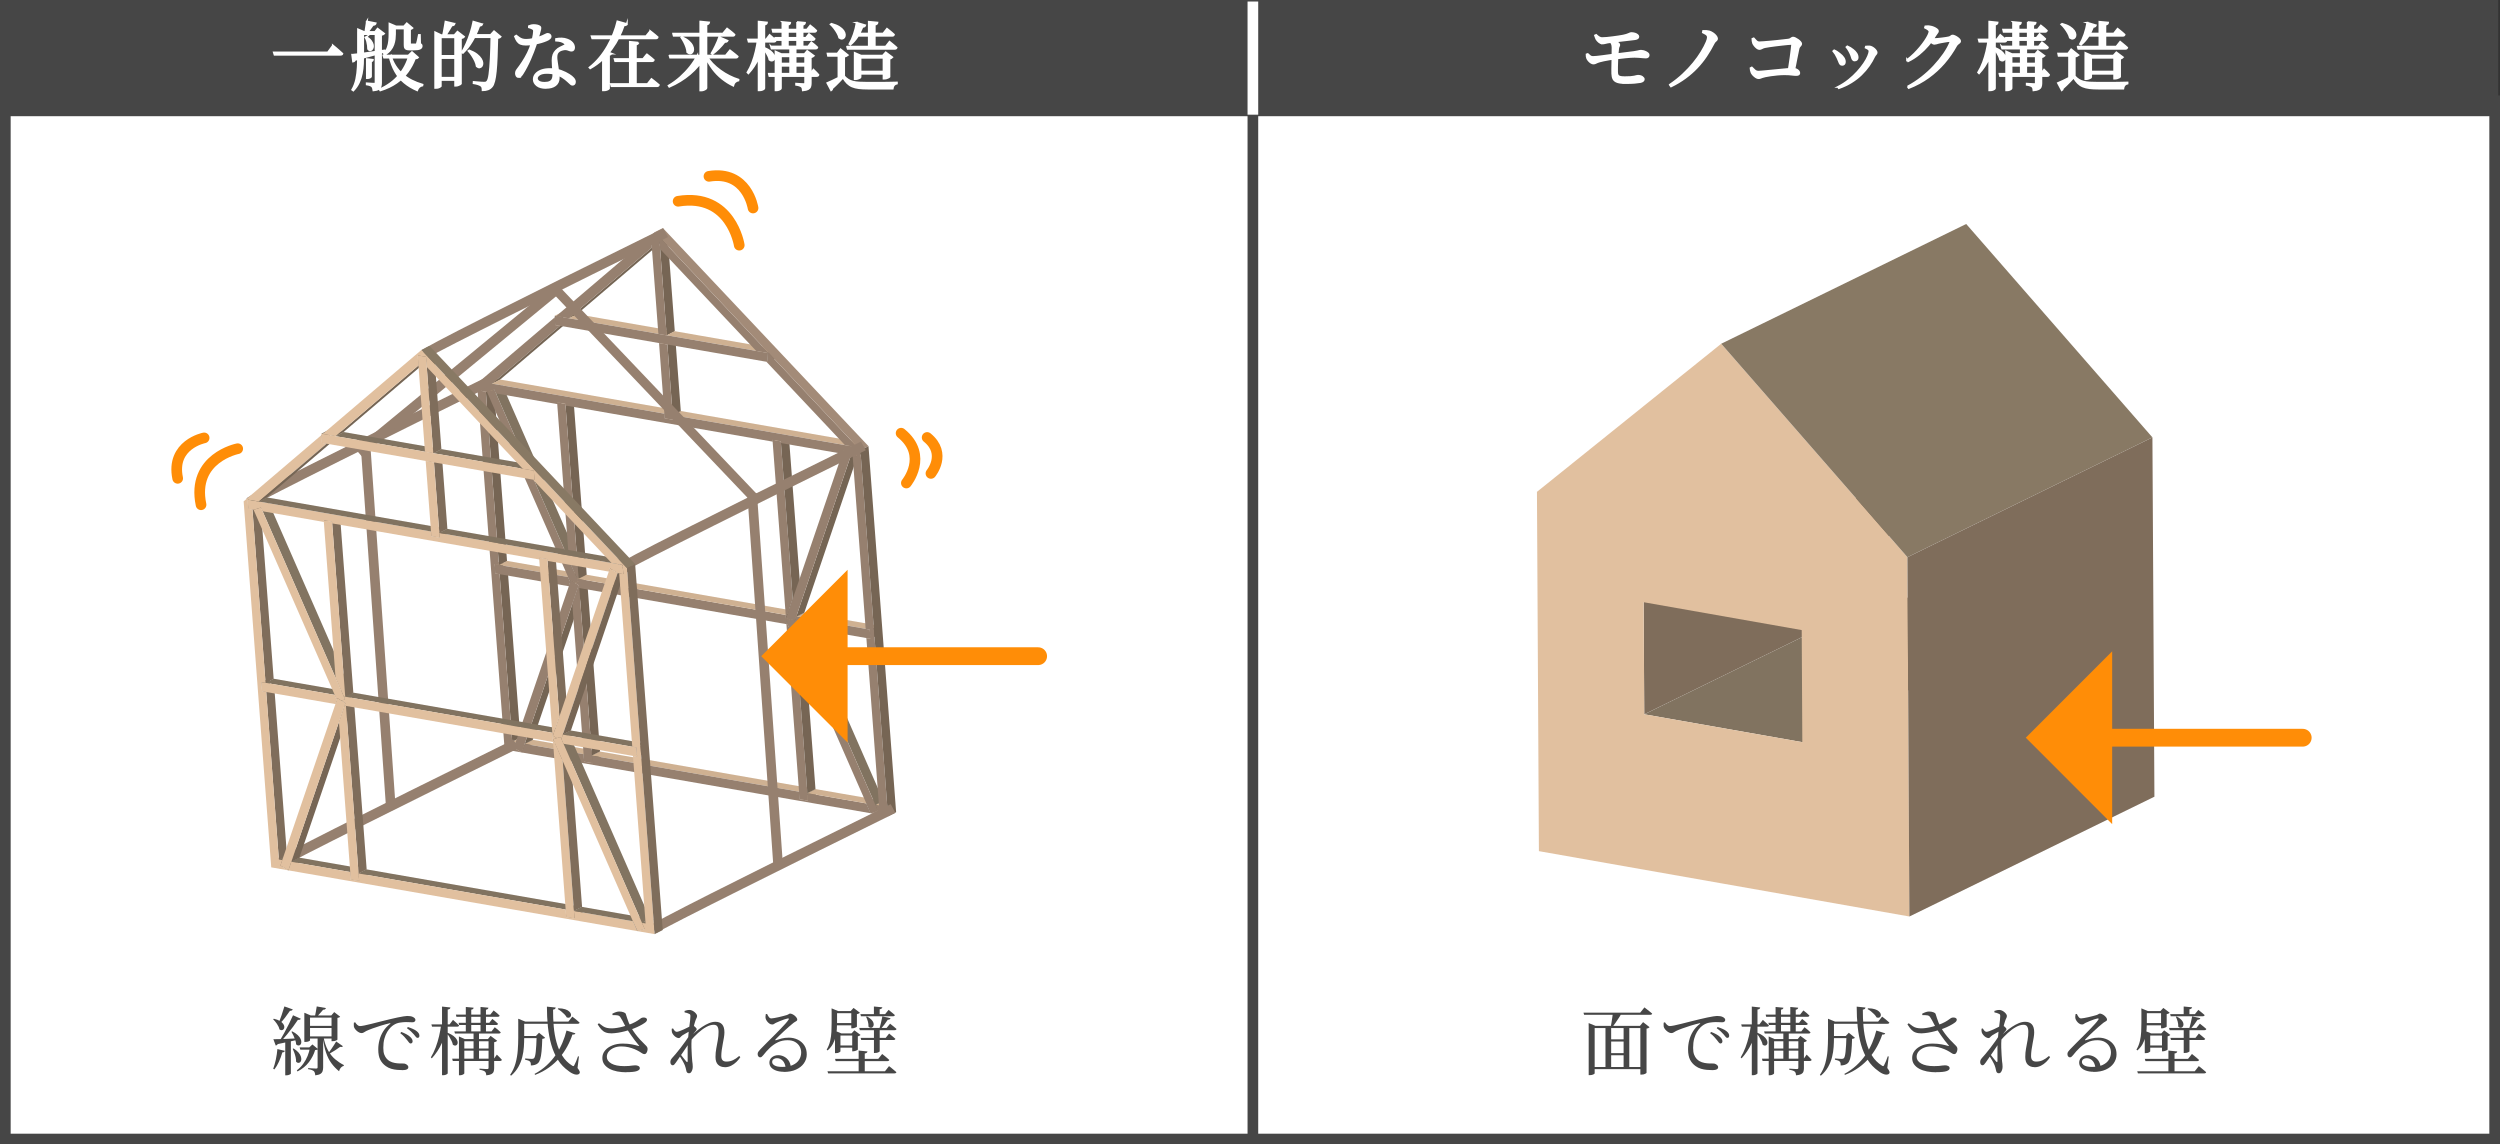 <?xml version="1.0" encoding="UTF-8"?>
<svg id="_レイヤー_2" data-name="レイヤー 2" xmlns="http://www.w3.org/2000/svg" viewBox="0 0 703.08 321.83">
  <rect x="0" y="0" width="703.08" height="321.83" fill="#333333" stroke="none"/>
  <defs>
    <style>
      .cls-1 {
        fill: #cfb192;
      }

      .cls-2 {
        fill: #887964;
      }

      .cls-3, .cls-4 {
        stroke: #fff;
      }

      .cls-3, .cls-4, .cls-5, .cls-6, .cls-7, .cls-8 {
        stroke-miterlimit: 10;
      }

      .cls-3, .cls-9, .cls-5 {
        fill: #464646;
      }

      .cls-3, .cls-5, .cls-7, .cls-8 {
        stroke-width: 3px;
      }

      .cls-10 {
        fill: #756554;
      }

      .cls-11 {
        isolation: isolate;
      }

      .cls-4 {
        stroke-width: .5px;
      }

      .cls-4, .cls-7 {
        fill: #fff;
      }

      .cls-12 {
        fill: #817360;
      }

      .cls-13 {
        fill: #877964;
      }

      .cls-14 {
        fill: #765;
      }

      .cls-15 {
        fill: #c0a588;
      }

      .cls-16 {
        fill: #e1c09f;
      }

      .cls-17 {
        fill: #96806f;
      }

      .cls-18 {
        fill: #bba084;
      }

      .cls-19 {
        fill: #7f6d5b;
      }

      .cls-5, .cls-7 {
        stroke: #464646;
      }

      .cls-20 {
        fill: #7b6a58;
      }

      .cls-21 {
        fill: #a38b78;
      }

      .cls-22 {
        fill: #766554;
      }

      .cls-23 {
        fill: #827461;
      }

      .cls-6 {
        stroke-width: 5px;
      }

      .cls-6, .cls-8 {
        fill: none;
        stroke: #ff8d07;
        stroke-linecap: round;
      }

      .cls-24 {
        fill: #ff8d07;
      }
    </style>
  </defs>
  <g id="design">
    <g>
      <rect class="cls-7" x="350.73" y="28.35" width="350.85" height="291.98"/>
      <rect class="cls-7" x="1.5" y="28.35" width="350.85" height="291.98"/>
      <g class="cls-11">
        <polygon class="cls-19" points="462.25 169.35 531.15 135.67 531.32 167.19 462.42 200.88 462.25 169.35"/>
        <polygon class="cls-12" points="462.42 200.88 531.32 167.19 575.78 175.03 506.87 208.72 462.42 200.88"/>
        <path class="cls-16" d="M484.06,96.67l52.37,60.03.55,101.05-52.09-9.19-52.1-9.19-.55-101.05,51.82-41.65ZM506.87,208.72l-.17-31.52-44.46-7.84.17,31.52,44.46,7.84"/>
        <polygon class="cls-2" points="484.06 96.67 552.96 62.99 605.33 123.01 536.43 156.7 484.06 96.67"/>
        <polygon class="cls-19" points="536.43 156.7 605.33 123.01 605.89 224.06 536.98 257.75 536.43 156.7"/>
      </g>
      <g>
        <line class="cls-6" x1="590.75" y1="207.47" x2="647.6" y2="207.47"/>
        <polygon class="cls-24" points="594.01 183.17 594.01 231.77 569.72 207.47 594.01 183.17"/>
      </g>
      <g>
        <g class="cls-11">
          <polygon class="cls-1" points="144.06 208.6 146.34 207.45 147.29 207.62 145.01 208.77 144.06 208.6"/>
          <polygon class="cls-10" points="145.01 208.77 147.29 207.62 146.78 209.09 144.5 210.25 145.01 208.77"/>
          <polygon class="cls-18" points="144.5 210.25 146.78 209.09 148.94 210.46 146.66 211.61 144.5 210.25"/>
          <polygon class="cls-10" points="147.56 209.21 149.84 208.06 149.02 210.47 146.74 211.62 147.56 209.21"/>
          <polygon class="cls-1" points="147.56 209.21 149.84 208.06 166.41 210.95 164.13 212.1 147.56 209.21"/>
          <polygon class="cls-22" points="164.13 212.1 166.41 210.95 166.57 213.05 164.29 214.2 164.13 212.1"/>
          <polygon class="cls-1" points="164.29 214.2 166.57 213.05 168.91 213.45 166.63 214.61 164.29 214.2"/>
          <polygon class="cls-22" points="166.47 212.51 168.75 211.35 168.91 213.45 166.63 214.61 166.47 212.51"/>
          <polygon class="cls-1" points="139.34 161.27 141.62 160.12 142.79 160.32 140.51 161.48 139.34 161.27"/>
          <polygon class="cls-22" points="140.51 161.48 142.79 160.32 146.34 207.45 144.06 208.6 140.51 161.48"/>
          <polygon class="cls-22" points="139.15 158.69 141.42 157.53 141.62 160.12 139.34 161.27 139.15 158.69"/>
          <polygon class="cls-1" points="139.15 158.69 141.42 157.53 142.59 157.74 140.31 158.89 139.15 158.69"/>
          <polygon class="cls-10" points="160.95 169.92 163.23 168.76 149.84 208.06 147.56 209.21 160.95 169.92"/>
          <polygon class="cls-10" points="160.38 163.66 162.66 162.51 162.25 163.71 159.97 164.87 160.38 163.66"/>
          <polygon class="cls-12" points="159.77 162.28 162.05 161.13 162.66 162.51 160.38 163.66 159.77 162.28"/>
          <polygon class="cls-1" points="140.31 158.89 142.59 157.74 162.05 161.13 159.77 162.28 140.31 158.89"/>
          <polygon class="cls-17" points="140.31 158.89 159.77 162.28 160.38 163.66 159.97 164.87 140.51 161.48 139.34 161.27 139.15 158.69 140.31 158.89"/>
          <polygon class="cls-10" points="160.54 163.18 162.82 162.03 162.66 162.51 160.38 163.66 160.54 163.18"/>
          <polygon class="cls-18" points="160.54 163.18 162.82 162.03 163.94 162.73 161.66 163.88 160.54 163.18"/>
          <polygon class="cls-10" points="162.52 165.31 164.8 164.16 163.23 168.76 160.95 169.92 162.52 165.31"/>
          <polygon class="cls-22" points="162.92 165.38 165.2 164.23 168.75 211.35 166.47 212.51 162.92 165.38"/>
          <polygon class="cls-17" points="160.95 169.92 162.52 165.31 162.92 165.38 166.47 212.51 166.63 214.61 164.29 214.2 164.13 212.1 160.95 169.92"/>
          <polygon class="cls-10" points="162.77 164.59 165.05 163.43 164.8 164.16 162.52 165.31 162.77 164.59"/>
          <polygon class="cls-18" points="161.66 163.88 163.94 162.73 165.05 163.43 162.77 164.59 161.66 163.88"/>
          <polygon class="cls-15" points="161.66 163.88 163.94 162.73 164.97 162.4 162.69 163.55 161.66 163.88"/>
          <polygon class="cls-12" points="162.33 162.72 164.61 161.57 164.97 162.4 162.69 163.55 162.33 162.72"/>
          <polygon class="cls-22" points="136.64 110.15 138.91 108.99 142.59 157.74 140.31 158.89 136.64 110.15"/>
          <polygon class="cls-17" points="139.03 109.57 139.5 110.65 160.01 157.44 162.33 162.72 162.69 163.55 161.66 163.88 160.54 163.18 160.38 163.66 159.77 162.28 136.96 110.23 139.03 109.57"/>
          <polygon class="cls-17" points="162.33 162.72 162.72 162.79 220.97 172.94 221.16 175.53 162.92 165.38 162.52 165.31 162.77 164.59 161.66 163.88 162.69 163.55 162.33 162.72"/>
          <polygon class="cls-17" points="160.54 163.18 161.66 163.88 162.77 164.59 162.52 165.31 160.95 169.92 147.56 209.21 146.74 211.62 144.5 210.25 145.01 208.77 159.97 164.87 160.38 163.66 160.54 163.18"/>
          <polygon class="cls-12" points="160.01 157.44 162.29 156.29 164.61 161.57 162.33 162.72 160.01 157.44"/>
          <polygon class="cls-1" points="162.33 162.72 164.61 161.57 165 161.64 162.72 162.79 162.33 162.72"/>
          <polygon class="cls-1" points="135.47 109.94 137.75 108.79 138.91 108.99 136.64 110.15 135.47 109.94"/>
          <polygon class="cls-22" points="135.27 107.36 137.55 106.2 137.75 108.79 135.47 109.94 135.27 107.36"/>
          <polygon class="cls-12" points="139.5 110.65 141.78 109.49 162.29 156.29 160.01 157.44 139.5 110.65"/>
          <polygon class="cls-15" points="136.96 110.23 139.24 109.08 141.31 108.42 139.03 109.57 136.96 110.23"/>
          <polygon class="cls-12" points="139.03 109.57 141.31 108.42 141.78 109.49 139.5 110.65 139.03 109.57"/>
          <polygon class="cls-1" points="135.27 107.36 137.55 106.2 140.67 106.74 138.39 107.9 135.27 107.36"/>
          <polygon class="cls-22" points="156.67 113.15 158.95 112 158.99 112.49 156.71 113.64 156.67 113.15"/>
          <polygon class="cls-22" points="159.05 114.05 161.33 112.9 165 161.64 162.72 162.79 159.05 114.05"/>
          <polygon class="cls-22" points="159.01 113.56 161.29 112.41 161.33 112.9 159.05 114.05 159.01 113.56"/>
          <polygon class="cls-17" points="156.67 113.15 159.01 113.56 159.05 114.05 162.72 162.79 162.33 162.72 160.01 157.44 156.71 113.64 156.67 113.15"/>
          <polygon class="cls-1" points="156.67 113.15 158.95 112 161.29 112.41 159.01 113.56 156.67 113.15"/>
          <polygon class="cls-22" points="224.72 222.65 227 221.5 227.16 223.6 224.88 224.75 224.72 222.65"/>
          <polygon class="cls-1" points="166.47 212.51 168.75 211.35 227 221.5 224.72 222.65 166.47 212.51"/>
          <polygon class="cls-1" points="224.88 224.75 227.16 223.6 229.49 224 227.21 225.16 224.88 224.75"/>
          <polygon class="cls-22" points="227.06 223.06 229.34 221.91 229.49 224 227.21 225.16 227.06 223.06"/>
          <polygon class="cls-22" points="156.03 89.23 158.31 88.08 158.47 90.25 156.19 91.41 156.03 89.23"/>
          <polygon class="cls-1" points="156.19 91.41 158.47 90.25 159.77 90.48 157.49 91.63 156.19 91.41"/>
          <polygon class="cls-17" points="145.01 208.77 144.5 210.25 146.66 211.61 141.92 210.78 134.15 107.86 156.03 89.23 156.19 91.41 157.49 91.63 138.39 107.9 135.27 107.36 135.47 109.94 136.64 110.15 140.31 158.89 139.15 158.69 139.34 161.27 140.51 161.48 144.06 208.6 145.01 208.77"/>
          <polygon class="cls-10" points="157.49 91.63 159.77 90.48 140.67 106.74 138.39 107.9 157.49 91.63"/>
          <polygon class="cls-1" points="156 88.81 158.27 87.66 158.71 87.73 156.43 88.89 156 88.81"/>
          <polygon class="cls-1" points="156.43 88.89 158.71 87.73 162.27 88.35 159.99 89.51 156.43 88.89"/>
          <polygon class="cls-22" points="220.97 172.94 223.25 171.78 223.44 174.37 221.16 175.53 220.97 172.94"/>
          <polygon class="cls-12" points="221.2 174.77 223.48 173.61 226.15 179.71 223.87 180.86 221.2 174.77"/>
          <polygon class="cls-1" points="162.72 162.79 165 161.64 223.25 171.78 220.97 172.94 162.72 162.79"/>
          <polygon class="cls-15" points="221.2 174.77 223.48 173.61 224.51 173.28 222.24 174.44 221.2 174.77"/>
          <polygon class="cls-22" points="217.26 123.71 219.54 122.55 219.57 123.04 217.29 124.2 217.26 123.71"/>
          <polygon class="cls-17" points="219.6 124.11 219.63 124.6 222.94 168.42 221.13 173.73 222.24 174.44 221.2 174.77 223.87 180.86 227.06 223.06 227.21 225.16 224.88 224.75 224.72 222.65 221.16 175.53 220.97 172.94 217.29 124.2 217.26 123.71 219.6 124.11"/>
          <polygon class="cls-17" points="227.06 223.06 243.64 225.95 244.85 228.71 146.74 211.62 147.56 209.21 164.13 212.1 164.29 214.2 166.63 214.61 166.47 212.51 224.72 222.65 224.88 224.75 227.21 225.16 227.06 223.06"/>
          <polygon class="cls-12" points="243.64 225.95 245.92 224.79 247.13 227.56 244.85 228.71 243.64 225.95"/>
          <polygon class="cls-1" points="227.06 223.06 229.34 221.91 245.92 224.79 243.64 225.95 227.06 223.06"/>
          <polygon class="cls-15" points="244.93 228.73 247.2 227.57 249.21 226.93 246.93 228.09 244.93 228.73"/>
          <polygon class="cls-12" points="246.19 226.39 248.46 225.24 249.21 226.93 246.93 228.09 246.19 226.39"/>
          <polygon class="cls-1" points="246.19 226.39 248.46 225.24 249.48 225.42 247.2 226.57 246.19 226.39"/>
          <polygon class="cls-1" points="138.39 107.9 140.67 106.74 189.12 115.18 186.84 116.34 138.39 107.9"/>
          <polygon class="cls-22" points="186.84 116.34 189.12 115.18 189.22 116.48 186.94 117.63 186.84 116.34"/>
          <polygon class="cls-22" points="223.87 180.86 226.15 179.71 229.34 221.91 227.06 223.06 223.87 180.86"/>
          <polygon class="cls-1" points="186.94 117.63 189.22 116.48 191.56 116.89 189.28 118.04 186.94 117.63"/>
          <polygon class="cls-22" points="189.18 116.75 191.46 115.59 191.56 116.89 189.28 118.04 189.18 116.75"/>
          <polygon class="cls-18" points="221.13 173.73 223.4 172.58 224.51 173.28 222.24 174.44 221.13 173.73"/>
          <polygon class="cls-12" points="224.12 176.04 226.39 174.89 248.46 225.24 246.19 226.39 224.12 176.04"/>
          <polygon class="cls-12" points="223.51 174.66 225.79 173.5 226.39 174.89 224.12 176.04 223.51 174.66"/>
          <polygon class="cls-15" points="222.24 174.44 224.51 173.28 225.55 172.95 223.27 174.11 222.24 174.44"/>
          <polygon class="cls-12" points="223.27 174.11 225.55 172.95 225.79 173.5 223.51 174.66 223.27 174.11"/>
          <polygon class="cls-10" points="183.32 69.64 185.6 68.49 162.27 88.35 159.99 89.51 183.32 69.64"/>
          <polygon class="cls-1" points="243.65 179.44 245.93 178.29 247.09 178.49 244.81 179.65 243.65 179.44"/>
          <polygon class="cls-10" points="223.92 173.45 226.2 172.3 225.79 173.5 223.51 174.66 223.92 173.45"/>
          <polygon class="cls-1" points="223.92 173.45 226.2 172.3 245.73 175.7 243.45 176.85 223.92 173.45"/>
          <polygon class="cls-22" points="244.62 177.06 246.9 175.9 247.09 178.49 244.81 179.65 244.62 177.06"/>
          <polygon class="cls-1" points="243.45 176.85 245.73 175.7 246.9 175.9 244.62 177.06 243.45 176.85"/>
          <polygon class="cls-22" points="183.1 66.79 185.38 65.64 185.6 68.49 183.32 69.64 183.1 66.79"/>
          <polygon class="cls-1" points="159.99 89.51 162.27 88.35 187.42 92.73 185.15 93.89 159.99 89.51"/>
          <polygon class="cls-1" points="185.15 93.89 187.42 92.73 189.77 93.14 187.49 94.3 185.15 93.89"/>
          <polygon class="cls-22" points="185.66 70.05 187.94 68.9 189.77 93.14 187.49 94.3 185.66 70.05"/>
          <polygon class="cls-22" points="185.45 67.2 187.73 66.05 187.94 68.9 185.66 70.05 185.45 67.2"/>
          <polygon class="cls-1" points="183.1 66.79 185.38 65.64 187.73 66.05 185.45 67.2 183.1 66.79"/>
          <polygon class="cls-1" points="187.49 94.3 189.77 93.14 214.93 97.53 212.65 98.68 187.49 94.3"/>
          <polygon class="cls-1" points="215.54 101.74 217.82 100.59 218.25 100.66 215.97 101.82 215.54 101.74"/>
          <polygon class="cls-1" points="212.65 98.68 214.93 97.53 218.05 98.07 215.77 99.22 212.65 98.68"/>
          <polygon class="cls-22" points="215.77 99.22 218.05 98.07 218.25 100.66 215.97 101.82 215.77 99.22"/>
          <polygon class="cls-1" points="189.18 116.75 191.46 115.59 239.91 124.03 237.63 125.18 189.18 116.75"/>
          <polygon class="cls-10" points="237.17 126.67 239.44 125.51 239.13 126.45 236.85 127.6 237.17 126.67"/>
          <polygon class="cls-18" points="237.17 126.67 239.44 125.51 241.6 126.88 239.32 128.03 237.17 126.67"/>
          <polygon class="cls-10" points="239.32 128.03 241.6 126.88 226.2 172.3 223.92 173.45 239.32 128.03"/>
          <polygon class="cls-1" points="239.78 128.11 242.06 126.96 243.22 127.16 240.94 128.31 239.78 128.11"/>
          <polygon class="cls-1" points="237.63 125.18 239.91 124.03 243.03 124.57 240.75 125.73 237.63 125.18"/>
          <polygon class="cls-22" points="240.75 125.73 243.03 124.57 243.22 127.16 240.94 128.31 240.75 125.73"/>
          <polygon class="cls-17" points="184.15 65.28 241.97 126.64 249.74 229.56 244.93 228.73 246.93 228.09 246.19 226.39 247.2 226.57 243.65 179.44 244.81 179.65 244.62 177.06 243.45 176.85 239.78 128.11 240.94 128.31 240.75 125.73 237.63 125.18 215.54 101.74 215.97 101.82 215.77 99.22 212.65 98.68 185.66 70.05 185.45 67.2 183.1 66.79 183.32 69.64 159.99 89.51 156.43 88.89 184.15 65.28"/>
          <polygon class="cls-17" points="223.27 174.11 223.51 174.66 224.12 176.04 246.19 226.39 246.93 228.09 244.93 228.73 243.64 225.95 223.87 180.86 221.2 174.77 222.24 174.44 223.27 174.11"/>
          <polygon class="cls-10" points="222.94 168.42 225.22 167.27 223.4 172.58 221.13 173.73 222.94 168.42"/>
          <polygon class="cls-1" points="185.34 96.48 187.62 95.33 189.97 95.74 187.69 96.89 185.34 96.48"/>
          <polygon class="cls-22" points="187.69 96.89 189.97 95.74 191.46 115.59 189.18 116.75 187.69 96.89"/>
          <polygon class="cls-17" points="215.77 99.22 215.97 101.82 215.54 101.74 187.69 96.89 185.34 96.48 157.49 91.63 156.19 91.41 156.03 89.23 156 88.81 156.43 88.89 159.99 89.51 185.15 93.89 187.49 94.3 212.65 98.68 215.77 99.22"/>
          <polygon class="cls-17" points="186.84 116.34 185.34 96.48 187.69 96.89 189.18 116.75 189.28 118.04 186.94 117.63 186.84 116.34"/>
          <polygon class="cls-17" points="243.45 176.85 244.62 177.06 244.81 179.65 243.65 179.44 224.12 176.04 223.51 174.66 223.92 173.45 243.45 176.85"/>
          <polygon class="cls-17" points="183.1 66.79 185.45 67.2 185.66 70.05 187.49 94.3 185.15 93.89 183.32 69.64 183.1 66.79"/>
          <polygon class="cls-22" points="219.63 124.6 221.91 123.45 225.22 167.27 222.94 168.42 219.63 124.6"/>
          <polygon class="cls-1" points="217.26 123.71 219.54 122.55 221.87 122.96 219.6 124.11 217.26 123.71"/>
          <polygon class="cls-22" points="219.6 124.11 221.87 122.96 221.91 123.45 219.63 124.6 219.6 124.11"/>
          <polygon class="cls-17" points="237.17 126.67 239.32 128.03 223.92 173.45 223.51 174.66 223.27 174.11 222.24 174.44 221.13 173.73 222.94 168.42 236.85 127.6 237.17 126.67"/>
          <polygon class="cls-17" points="240.75 125.73 240.94 128.31 239.78 128.11 239.32 128.03 237.17 126.67 236.85 127.6 219.63 124.6 219.6 124.11 217.26 123.71 217.29 124.2 159.05 114.05 159.01 113.56 156.67 113.15 156.71 113.64 139.5 110.65 139.03 109.57 137.02 110.21 136.64 110.15 135.47 109.94 135.27 107.36 138.39 107.9 186.84 116.34 186.94 117.63 189.28 118.04 189.18 116.75 237.63 125.18 240.75 125.73"/>
          <polygon class="cls-21" points="184.15 65.28 186.42 64.13 244.25 125.48 241.97 126.64 184.15 65.28"/>
          <polygon class="cls-22" points="241.97 126.64 244.25 125.48 252.02 228.41 249.74 229.56 241.97 126.64"/>
        </g>
        <g>
          <path class="cls-17" d="M77.56,243.21c.83-1.13,67.51-33.98,67.51-33.98"/>
          <path class="cls-17" d="M78.5,244.25s.09-.07.17-.18l-2.23-1.7c.67-.91,23.53-12.46,67.96-34.35l1.34,2.45c-26,12.81-65.36,32.38-67.24,33.79Z"/>
        </g>
        <g>
          <path class="cls-17" d="M119.68,99.42c.83-1.13,67.51-33.98,67.51-33.98"/>
          <path class="cls-17" d="M120.62,100.45s.09-.07.17-.18l-2.23-1.7c.67-.91,23.53-12.46,67.96-34.35l1.34,2.45c-26,12.81-65.36,32.38-67.24,33.79Z"/>
        </g>
        <g>
          <path class="cls-17" d="M183.65,261.37c.83-1.13,67.51-33.98,67.51-33.98"/>
          <path class="cls-17" d="M184.59,262.4s.09-.07.17-.18l-2.23-1.71c.67-.91,23.53-12.46,67.96-34.35l1.34,2.45c-26,12.81-65.36,32.38-67.24,33.79Z"/>
        </g>
        <g>
          <path class="cls-17" d="M70.41,141.04c.83-1.13,67.51-33.98,67.51-33.98"/>
          <path class="cls-17" d="M71.35,142.07s.09-.07.17-.18l-2.23-1.7c.67-.91,23.53-12.46,67.96-34.35l1.34,2.45c-26,12.81-65.36,32.38-67.24,33.79Z"/>
        </g>
        <g>
          <path class="cls-17" d="M175.3,159.36c.83-1.13,67.51-33.98,67.51-33.98"/>
          <path class="cls-17" d="M176.24,160.4s.09-.07.17-.18l-2.23-1.7c.67-.91,23.53-12.46,67.96-34.35l1.34,2.45c-26,12.81-65.36,32.38-67.24,33.79Z"/>
        </g>
        <g>
          <line class="cls-17" x1="156.04" y1="81.14" x2="213.09" y2="141.08"/>
          <polygon class="cls-17" points="212.13 141.98 155.08 82.04 156.99 80.24 214.04 140.18 212.13 141.98"/>
        </g>
        <g>
          <line class="cls-17" x1="211.52" y1="138.74" x2="218.84" y2="243.39"/>
          <polygon class="cls-17" points="220.19 243.39 217.48 243.39 210.16 138.74 212.88 138.74 220.19 243.39"/>
        </g>
        <g>
          <line class="cls-17" x1="156.07" y1="81.79" x2="100.82" y2="127.26"/>
          <polygon class="cls-17" points="101.73 128.33 99.91 126.19 155.16 80.72 156.97 82.86 101.73 128.33"/>
        </g>
        <g>
          <line class="cls-17" x1="102.84" y1="125.88" x2="109.86" y2="226.23"/>
          <polygon class="cls-17" points="111.21 226.23 108.5 226.23 101.48 125.88 104.2 125.88 111.21 226.23"/>
        </g>
        <g class="cls-11">
          <polygon class="cls-12" points="78.43 241.75 80.71 240.6 81.65 240.76 79.37 241.91 78.43 241.75"/>
          <polygon class="cls-14" points="79.37 241.91 81.65 240.76 81.14 242.24 78.86 243.39 79.37 241.91"/>
          <polygon class="cls-13" points="78.86 243.39 81.14 242.24 83.3 243.6 81.02 244.76 78.86 243.39"/>
          <polygon class="cls-14" points="81.92 242.36 84.2 241.2 83.38 243.61 81.1 244.77 81.92 242.36"/>
          <polygon class="cls-12" points="81.92 242.36 84.2 241.2 100.78 244.09 98.5 245.25 81.92 242.36"/>
          <polygon class="cls-19" points="98.5 245.25 100.78 244.09 100.93 246.19 98.65 247.34 98.5 245.25"/>
          <polygon class="cls-12" points="98.65 247.34 100.93 246.19 103.28 246.6 101 247.75 98.65 247.34"/>
          <polygon class="cls-19" points="100.84 245.65 103.12 244.5 103.28 246.6 101 247.75 100.84 245.65"/>
          <polygon class="cls-12" points="73.7 194.42 75.98 193.26 77.15 193.47 74.87 194.62 73.7 194.42"/>
          <polygon class="cls-19" points="74.87 194.62 77.15 193.47 80.71 240.6 78.43 241.75 74.87 194.62"/>
          <polygon class="cls-19" points="73.51 191.83 75.79 190.68 75.98 193.26 73.7 194.42 73.51 191.83"/>
          <polygon class="cls-12" points="73.51 191.83 75.79 190.68 76.96 190.88 74.68 192.03 73.51 191.83"/>
          <polygon class="cls-14" points="95.32 203.06 97.59 201.91 84.2 241.2 81.92 242.36 95.32 203.06"/>
          <polygon class="cls-14" points="94.74 196.81 97.02 195.65 96.61 196.86 94.33 198.01 94.74 196.81"/>
          <polygon class="cls-23" points="94.13 195.42 96.41 194.27 97.02 195.65 94.74 196.81 94.13 195.42"/>
          <polygon class="cls-12" points="74.68 192.03 76.96 190.88 96.41 194.27 94.13 195.42 74.68 192.03"/>
          <polygon class="cls-16" points="74.68 192.03 94.13 195.42 94.74 196.81 94.33 198.01 74.87 194.62 73.7 194.42 73.51 191.83 74.68 192.03"/>
          <polygon class="cls-14" points="94.9 196.32 97.18 195.17 97.02 195.65 94.74 196.81 94.9 196.32"/>
          <polygon class="cls-13" points="94.9 196.32 97.18 195.17 98.3 195.87 96.02 197.03 94.9 196.32"/>
          <polygon class="cls-14" points="96.89 198.46 99.16 197.3 97.59 201.91 95.32 203.06 96.89 198.46"/>
          <polygon class="cls-19" points="97.29 198.53 99.57 197.37 103.12 244.5 100.84 245.65 97.29 198.53"/>
          <polygon class="cls-16" points="95.32 203.06 96.89 198.46 97.29 198.53 100.84 245.65 101 247.75 98.65 247.34 98.5 245.25 95.32 203.06"/>
          <polygon class="cls-12" points="96.89 198.46 99.16 197.3 99.57 197.37 97.29 198.53 96.89 198.46"/>
          <polygon class="cls-16" points="94.9 196.32 96.02 197.03 97.13 197.73 96.89 198.46 95.32 203.06 81.92 242.36 81.1 244.77 78.86 243.39 79.37 241.91 94.33 198.01 94.74 196.81 94.9 196.32"/>
          <polygon class="cls-14" points="97.13 197.73 99.41 196.58 99.16 197.3 96.89 198.46 97.13 197.73"/>
          <polygon class="cls-13" points="96.02 197.03 98.3 195.87 99.41 196.58 97.13 197.73 96.02 197.03"/>
          <polygon class="cls-20" points="96.02 197.03 98.3 195.87 99.33 195.55 97.05 196.7 96.02 197.03"/>
          <polygon class="cls-23" points="96.69 195.87 98.97 194.72 99.33 195.55 97.05 196.7 96.69 195.87"/>
          <polygon class="cls-12" points="96.69 195.87 98.97 194.72 99.37 194.79 97.09 195.94 96.69 195.87"/>
          <polygon class="cls-23" points="94.37 190.59 96.65 189.43 98.97 194.72 96.69 195.87 94.37 190.59"/>
          <polygon class="cls-12" points="69.83 143.09 72.11 141.93 73.28 142.14 71 143.29 69.83 143.09"/>
          <polygon class="cls-19" points="71 143.29 73.28 142.14 76.96 190.88 74.68 192.03 71 143.29"/>
          <polygon class="cls-19" points="69.64 140.5 71.91 139.35 72.11 141.93 69.83 143.09 69.64 140.5"/>
          <polygon class="cls-23" points="73.86 143.79 76.14 142.64 96.65 189.43 94.37 190.59 73.86 143.79"/>
          <polygon class="cls-20" points="71.32 143.38 73.6 142.22 75.67 141.56 73.39 142.72 71.32 143.38"/>
          <polygon class="cls-23" points="73.39 142.72 75.67 141.56 76.14 142.64 73.86 143.79 73.39 142.72"/>
          <polygon class="cls-19" points="91.04 146.3 93.31 145.14 93.35 145.63 91.07 146.79 91.04 146.3"/>
          <polygon class="cls-19" points="93.42 147.2 95.7 146.04 99.37 194.79 97.09 195.94 93.42 147.2"/>
          <polygon class="cls-19" points="93.38 146.71 95.66 145.55 95.7 146.04 93.42 147.2 93.38 146.71"/>
          <polygon class="cls-12" points="91.03 146.3 93.31 145.14 95.66 145.55 93.38 146.71 91.03 146.3"/>
          <polygon class="cls-12" points="121.3 150.78 123.58 149.63 125.92 150.03 123.64 151.19 121.3 150.78"/>
          <polygon class="cls-19" points="123.55 149.89 125.82 148.74 125.92 150.03 123.64 151.19 123.55 149.89"/>
          <polygon class="cls-19" points="151.62 156.85 153.9 155.7 153.93 156.19 151.65 157.34 151.62 156.85"/>
          <polygon class="cls-19" points="153.99 157.75 156.27 156.59 159.58 200.41 157.3 201.56 153.99 157.75"/>
          <polygon class="cls-12" points="151.62 156.85 153.9 155.7 156.24 156.1 153.96 157.26 151.62 156.85"/>
          <polygon class="cls-19" points="153.96 157.26 156.24 156.1 156.27 156.59 153.99 157.75 153.96 157.26"/>
          <polygon class="cls-14" points="171.53 159.81 173.81 158.66 173.49 159.59 171.21 160.75 171.53 159.81"/>
          <polygon class="cls-13" points="171.53 159.81 173.81 158.66 175.96 160.02 173.68 161.18 171.53 159.81"/>
          <polygon class="cls-19" points="155.33 206.08 157.61 204.93 157.8 207.52 155.53 208.67 155.33 206.08"/>
          <polygon class="cls-23" points="155.57 207.91 157.84 206.76 160.51 212.85 158.24 214 155.57 207.91"/>
          <polygon class="cls-20" points="155.57 207.91 157.84 206.76 158.88 206.43 156.6 207.58 155.57 207.91"/>
          <polygon class="cls-13" points="155.49 206.88 157.77 205.72 158.88 206.43 156.6 207.58 155.49 206.88"/>
          <polygon class="cls-23" points="157.87 207.8 160.15 206.65 160.76 208.03 158.48 209.18 157.87 207.8"/>
          <polygon class="cls-20" points="156.6 207.58 158.88 206.43 159.91 206.1 157.63 207.25 156.6 207.58"/>
          <polygon class="cls-23" points="157.63 207.25 159.91 206.1 160.15 206.65 157.87 207.8 157.63 207.25"/>
          <polygon class="cls-14" points="158.28 206.6 160.56 205.44 160.15 206.65 157.87 207.8 158.28 206.6"/>
          <polygon class="cls-12" points="97.09 195.94 99.37 194.79 157.61 204.93 155.33 206.08 97.09 195.94"/>
          <polygon class="cls-14" points="157.3 201.56 159.58 200.41 157.77 205.72 155.49 206.88 157.3 201.56"/>
          <polygon class="cls-16" points="171.53 159.81 173.68 161.18 158.28 206.6 157.87 207.8 157.63 207.25 156.6 207.58 155.49 206.88 157.3 201.56 171.21 160.75 171.53 159.81"/>
          <polygon class="cls-12" points="158.28 206.6 160.56 205.44 180.09 208.85 177.81 210 158.28 206.6"/>
          <polygon class="cls-14" points="173.68 161.18 175.96 160.02 160.56 205.44 158.28 206.6 173.68 161.18"/>
          <polygon class="cls-12" points="174.14 161.26 176.42 160.1 177.58 160.3 175.3 161.46 174.14 161.26"/>
          <polygon class="cls-16" points="175.11 158.87 175.3 161.46 174.14 161.26 173.68 161.18 171.53 159.81 171.21 160.75 153.99 157.75 153.96 157.26 151.62 156.85 151.65 157.34 93.42 147.2 93.38 146.71 91.04 146.3 91.07 146.79 73.86 143.79 73.39 142.72 71.38 143.36 71 143.29 69.83 143.09 69.64 140.5 72.77 141.05 121.21 149.48 121.3 150.78 123.64 151.19 123.55 149.89 171.99 158.33 175.11 158.87"/>
          <polygon class="cls-16" points="91.03 146.3 93.38 146.71 93.42 147.2 97.09 195.94 96.69 195.87 94.37 190.59 91.07 146.79 91.03 146.3"/>
          <polygon class="cls-16" points="96.69 195.87 97.09 195.94 155.33 206.08 155.53 208.67 97.29 198.53 96.89 198.46 97.13 197.73 96.02 197.03 97.05 196.7 96.69 195.87"/>
          <polygon class="cls-16" points="94.37 190.59 73.86 143.79 73.39 142.72 71.32 143.38 94.13 195.42 94.74 196.81 94.9 196.32 96.02 197.03 97.05 196.7 96.69 195.87 94.37 190.59"/>
          <polygon class="cls-12" points="69.64 140.5 71.91 139.35 75.05 139.89 72.77 141.05 69.64 140.5"/>
          <polygon class="cls-19" points="159.08 255.8 161.36 254.64 161.52 256.74 159.24 257.9 159.08 255.8"/>
          <polygon class="cls-12" points="100.84 245.65 103.12 244.5 161.36 254.64 159.08 255.8 100.84 245.65"/>
          <polygon class="cls-12" points="159.24 257.9 161.52 256.74 163.86 257.15 161.58 258.3 159.24 257.9"/>
          <polygon class="cls-19" points="161.42 256.2 163.7 255.05 163.86 257.15 161.58 258.3 161.42 256.2"/>
          <polygon class="cls-19" points="90.39 122.37 92.67 121.22 92.83 123.4 90.55 124.55 90.39 122.37"/>
          <polygon class="cls-12" points="90.55 124.55 92.83 123.4 94.14 123.62 91.86 124.78 90.55 124.55"/>
          <polygon class="cls-16" points="79.37 241.91 78.86 243.39 81.02 244.76 76.28 243.93 68.52 141 90.39 122.37 90.55 124.55 91.86 124.78 72.77 141.04 69.64 140.5 69.83 143.09 71 143.29 74.68 192.03 73.51 191.83 73.7 194.42 74.87 194.62 78.43 241.75 79.37 241.91"/>
          <polygon class="cls-10" points="91.86 124.78 94.14 123.62 75.05 139.89 72.77 141.04 91.86 124.78"/>
          <polygon class="cls-12" points="90.36 121.96 92.64 120.81 93.06 120.88 90.78 122.04 90.36 121.96"/>
          <polygon class="cls-12" points="90.78 122.04 93.06 120.88 96.63 121.5 94.35 122.66 90.78 122.04"/>
          <polygon class="cls-16" points="153.96 157.26 153.99 157.75 157.3 201.56 155.49 206.88 156.6 207.58 155.57 207.91 158.24 214 161.42 256.2 161.58 258.3 159.24 257.9 159.08 255.8 155.53 208.67 155.33 206.08 151.65 157.34 151.62 156.85 153.96 157.26"/>
          <polygon class="cls-16" points="161.42 256.2 178 259.09 179.21 261.86 81.1 244.77 81.92 242.36 98.5 245.25 98.65 247.34 101 247.75 100.84 245.65 159.08 255.8 159.24 257.9 161.58 258.3 161.42 256.2"/>
          <polygon class="cls-23" points="178 259.09 180.28 257.94 181.49 260.7 179.21 261.86 178 259.09"/>
          <polygon class="cls-19" points="158.24 214 160.51 212.85 163.7 255.05 161.42 256.2 158.24 214"/>
          <polygon class="cls-12" points="161.42 256.2 163.7 255.05 180.28 257.94 178 259.09 161.42 256.2"/>
          <polygon class="cls-20" points="179.29 261.87 181.57 260.72 183.57 260.08 181.29 261.23 179.29 261.87"/>
          <polygon class="cls-23" points="180.55 259.54 182.83 258.38 183.57 260.08 181.29 261.23 180.55 259.54"/>
          <polygon class="cls-23" points="158.48 209.18 160.76 208.03 182.83 258.38 180.55 259.54 158.48 209.18"/>
          <polygon class="cls-12" points="180.55 259.54 182.83 258.38 183.84 258.56 181.56 259.71 180.55 259.54"/>
          <polygon class="cls-12" points="72.77 141.05 75.05 139.89 123.49 148.33 121.21 149.48 72.77 141.05"/>
          <polygon class="cls-19" points="121.21 149.48 123.49 148.33 123.58 149.63 121.3 150.78 121.21 149.48"/>
          <polygon class="cls-12" points="178.01 212.59 180.29 211.43 181.45 211.64 179.18 212.79 178.01 212.59"/>
          <polygon class="cls-16" points="177.81 210 178.98 210.2 179.18 212.79 178.01 212.59 158.48 209.18 157.87 207.8 158.28 206.6 177.81 210"/>
          <polygon class="cls-10" points="117.68 102.78 119.96 101.63 96.63 121.5 94.35 122.66 117.68 102.78"/>
          <polygon class="cls-19" points="178.98 210.2 181.26 209.05 181.45 211.64 179.18 212.79 178.98 210.2"/>
          <polygon class="cls-12" points="177.81 210 180.09 208.85 181.26 209.05 178.98 210.2 177.81 210"/>
          <polygon class="cls-19" points="117.47 99.94 119.75 98.78 119.96 101.63 117.68 102.78 117.47 99.94"/>
          <polygon class="cls-12" points="94.35 122.66 96.63 121.5 121.79 125.89 119.51 127.04 94.35 122.66"/>
          <polygon class="cls-12" points="119.51 127.04 121.79 125.89 124.13 126.3 121.85 127.45 119.51 127.04"/>
          <polygon class="cls-19" points="120.02 103.19 122.3 102.04 124.13 126.3 121.85 127.45 120.02 103.19"/>
          <polygon class="cls-19" points="119.81 100.35 122.09 99.19 122.3 102.04 120.02 103.19 119.81 100.35"/>
          <polygon class="cls-12" points="117.47 99.94 119.75 98.78 122.09 99.19 119.81 100.35 117.47 99.94"/>
          <polygon class="cls-12" points="121.85 127.45 124.13 126.3 149.29 130.68 147.01 131.83 121.85 127.45"/>
          <polygon class="cls-12" points="149.89 134.89 152.17 133.73 152.61 133.81 150.33 134.96 149.89 134.89"/>
          <polygon class="cls-12" points="147.01 131.83 149.29 130.68 152.41 131.22 150.13 132.37 147.01 131.83"/>
          <polygon class="cls-19" points="150.13 132.37 152.41 131.22 152.61 133.81 150.33 134.96 150.13 132.37"/>
          <polygon class="cls-12" points="119.71 129.63 121.99 128.48 124.33 128.88 122.05 130.04 119.71 129.63"/>
          <polygon class="cls-19" points="122.05 130.04 124.33 128.88 125.82 148.74 123.55 149.89 122.05 130.04"/>
          <polygon class="cls-16" points="150.13 132.37 150.33 134.96 149.89 134.89 122.05 130.04 119.71 129.63 91.86 124.78 90.55 124.55 90.39 122.37 90.36 121.96 90.78 122.04 94.35 122.66 119.51 127.04 121.85 127.45 147.01 131.83 150.13 132.37"/>
          <polygon class="cls-12" points="123.55 149.89 125.82 148.74 174.26 157.17 171.99 158.33 123.55 149.89"/>
          <polygon class="cls-12" points="171.99 158.33 174.26 157.17 177.39 157.72 175.11 158.87 171.99 158.33"/>
          <polygon class="cls-19" points="175.11 158.87 177.39 157.72 177.58 160.3 175.3 161.46 175.11 158.87"/>
          <polygon class="cls-16" points="118.51 98.42 176.34 159.78 184.1 262.71 179.29 261.87 181.29 261.23 180.55 259.54 181.56 259.71 178.01 212.59 179.18 212.79 178.98 210.2 177.81 210 174.14 161.26 175.3 161.46 175.11 158.87 171.98 158.33 149.89 134.89 150.33 134.96 150.13 132.37 147.01 131.83 120.02 103.19 119.81 100.35 117.47 99.94 117.68 102.78 94.35 122.66 90.78 122.04 118.51 98.42"/>
          <polygon class="cls-16" points="157.63 207.25 157.87 207.8 158.48 209.18 180.55 259.54 181.29 261.23 179.29 261.87 178 259.09 158.24 214 155.57 207.91 156.6 207.58 157.63 207.25"/>
          <polygon class="cls-16" points="121.21 149.48 119.71 129.63 122.05 130.04 123.55 149.89 123.64 151.19 121.3 150.78 121.21 149.48"/>
          <polygon class="cls-16" points="117.47 99.94 119.81 100.35 120.02 103.19 121.85 127.45 119.51 127.04 117.68 102.78 117.47 99.94"/>
          <polygon class="cls-2" points="118.51 98.42 120.79 97.27 178.62 158.63 176.34 159.78 118.51 98.42"/>
          <polygon class="cls-19" points="176.34 159.78 178.62 158.63 186.38 261.55 184.1 262.71 176.34 159.78"/>
        </g>
      </g>
      <g>
        <line class="cls-6" x1="235.11" y1="184.54" x2="291.96" y2="184.54"/>
        <polygon class="cls-24" points="238.37 160.24 238.37 208.84 214.08 184.55 238.37 160.24"/>
      </g>
      <path class="cls-8" d="M66.85,126.19s-13.07,2.59-10.31,15.76"/>
      <path class="cls-8" d="M57.41,123.15s-9.43,1.87-7.44,11.37"/>
      <path class="cls-8" d="M254.9,135.84s6.35-7.68-1.48-14.01"/>
      <path class="cls-8" d="M261.81,133.14s4.58-5.54-1.07-10.11"/>
      <path class="cls-8" d="M207.9,68.95s-2.27-14.79-17.19-12.35"/>
      <path class="cls-8" d="M211.78,58.5s-1.64-10.67-12.4-8.91"/>
      <rect class="cls-5" x="1.5" y="1.5" width="699.58" height="29.68"/>
      <g>
        <path class="cls-4" d="M93.63,12.78c.36.29.68.56.96.8.27.24.56.49.87.77.31.27.59.52.84.75-.03.13-.1.21-.22.25-.12.04-.26.06-.43.06h-18.44l-.21-.67h15.2l1.43-1.95Z"/>
        <path class="cls-4" d="M100.69,8.98v-.73l1.72.73h-.27v6.43c0,.83-.02,1.68-.06,2.57-.04.89-.15,1.78-.32,2.67-.17.89-.44,1.74-.82,2.56-.38.82-.9,1.57-1.57,2.26l-.32-.23c.53-.92.91-1.92,1.13-3,.22-1.08.36-2.19.42-3.35.06-1.15.08-2.31.08-3.45v-6.45ZM99.05,15.41c.38-.03.88-.08,1.5-.16.62-.08,1.34-.17,2.15-.28.81-.11,1.68-.23,2.6-.37.92-.13,1.87-.27,2.83-.41l.06.34c-1.04.29-2.24.64-3.62,1.04-1.38.4-2.95.82-4.71,1.27-.11.27-.3.43-.57.48l-.25-1.91ZM101.49,8.98h5.02v.61h-5.02v-.61ZM103.17,6.04l2.5.5c-.07.29-.34.46-.8.48-.22.34-.5.72-.82,1.14-.32.43-.61.79-.86,1.1h-.5c.04-.28.09-.61.15-.99.06-.38.12-.77.18-1.17.06-.4.12-.76.16-1.08ZM103.04,10.37c.56.35.98.71,1.26,1.09s.46.73.54,1.06c.08.33.08.62.01.86-.07.25-.18.44-.34.58s-.32.2-.5.18c-.18-.02-.34-.14-.48-.35,0-.28-.02-.61-.07-.99s-.13-.77-.23-1.18c-.11-.41-.26-.78-.45-1.11l.27-.15ZM105.65,8.98h-.19l.73-.92,1.83,1.39c-.07.08-.18.17-.34.24s-.33.13-.52.16v13.46c0,.41-.05.76-.15,1.05s-.29.53-.59.71-.76.3-1.39.36c-.03-.22-.07-.44-.14-.64s-.15-.37-.26-.49c-.14-.13-.32-.23-.55-.32s-.54-.16-.95-.23v-.32c.35.03.65.05.89.06.25.01.48.03.7.04.22.01.38.02.48.02.17,0,.28-.04.34-.11.06-.07.08-.17.08-.31v-14.15ZM103.17,16.62l1.7.19c-.01.11-.06.21-.14.28-.08.08-.21.13-.39.16v4.3c0,.07-.1.16-.3.26-.2.1-.42.16-.64.16h-.23v-5.35ZM115.08,15.62h-.23l1.01-.97,1.7,1.51c-.08.1-.19.16-.31.2s-.31.07-.55.09c-.5,1.34-1.18,2.59-2.02,3.75s-1.89,2.18-3.16,3.07c-1.27.89-2.79,1.61-4.57,2.17l-.19-.31c2.24-.99,4.05-2.31,5.42-3.96,1.37-1.64,2.34-3.5,2.9-5.55ZM107.83,15.62h8.29v.59h-8.11l-.19-.59ZM109.53,7.43v-.78l1.83.78h-.27v2.16c0,.43-.03.91-.09,1.42-.06.51-.19,1.03-.37,1.55-.18.52-.47,1.03-.86,1.51s-.92.92-1.58,1.31l-.21-.27c.48-.55.82-1.13,1.04-1.74.22-.62.36-1.25.42-1.89.06-.64.09-1.27.09-1.89v-2.16ZM109.87,15.62c.32,1.08.77,2.06,1.33,2.94.57.88,1.24,1.66,2.01,2.33.77.67,1.63,1.25,2.58,1.73s1.97.88,3.04,1.19l-.04.23c-.34.06-.63.2-.89.43-.26.23-.46.54-.6.93-1.36-.59-2.55-1.31-3.59-2.17-1.04-.86-1.9-1.9-2.59-3.13-.69-1.23-1.23-2.66-1.61-4.32l.36-.17ZM110.1,7.43h4.77v.59h-4.77v-.59ZM113.79,7.43h-.19l.8-.88,1.6,1.36c-.06.06-.14.11-.25.17-.11.06-.26.1-.44.13v4.01c0,.11.02.19.06.22s.14.05.29.05h1.3c.07,0,.12-.01.16-.04.04-.03.07-.08.12-.17.06-.15.14-.47.25-.94.11-.48.22-.98.31-1.51h.29l.06,2.52c.2.08.32.17.37.27.05.1.07.22.07.36,0,.31-.17.54-.5.7-.34.16-.96.24-1.87.24h-1.03c-.41,0-.71-.04-.91-.13s-.34-.22-.4-.42c-.06-.2-.09-.46-.09-.78v-5.17Z"/>
        <path class="cls-4" d="M123.96,24.16c0,.06-.06.13-.17.22-.11.09-.27.17-.47.24-.2.07-.42.1-.64.1h-.29v-15.64l1.68.8h4.62v.61h-4.72v13.67ZM128.96,15.72v.61h-5.73v-.61h5.73ZM128.96,21.87v.63h-5.73v-.63h5.73ZM127.84,6.69c-.08.31-.35.46-.8.46-.18.31-.39.66-.62,1.04-.23.38-.46.76-.7,1.13s-.46.7-.65,1h-.57c.08-.35.17-.77.27-1.27.1-.5.19-1.01.28-1.53.09-.53.17-1,.24-1.44l2.54.61ZM127.8,9.88l.86-.97,1.85,1.43c-.06.1-.17.18-.33.25-.16.07-.35.13-.56.17v12.79s-.08.1-.23.19c-.15.08-.34.16-.55.24-.21.08-.41.12-.59.12h-.25v-14.22h-.21ZM135.61,6.82c-.04.11-.13.21-.25.29s-.31.13-.55.13c-.55,1.54-1.21,2.98-2,4.31s-1.66,2.44-2.62,3.34l-.27-.19c.43-.71.85-1.53,1.26-2.45s.78-1.9,1.12-2.96c.34-1.06.62-2.12.83-3.2l2.48.73ZM131.96,14.17c.9.35,1.61.73,2.14,1.15s.92.84,1.18,1.26.38.8.4,1.15c.01.35-.05.63-.2.85-.15.22-.35.34-.6.38-.25.04-.52-.07-.8-.3-.07-.49-.23-1-.47-1.52-.25-.52-.53-1.04-.86-1.53s-.66-.93-1-1.29l.21-.15ZM139.25,9.84v.61h-6.64l.25-.61h6.38ZM137.97,9.84l.97-1.05,1.85,1.55c-.08.1-.2.17-.34.23-.14.06-.34.1-.59.13-.04,1.99-.09,3.76-.16,5.31-.06,1.55-.15,2.9-.26,4.03s-.26,2.06-.44,2.77c-.18.71-.4,1.22-.65,1.51-.31.38-.68.65-1.12.82-.44.17-.94.25-1.5.25,0-.28-.03-.53-.08-.76-.06-.22-.17-.4-.34-.52-.17-.14-.45-.28-.84-.41-.39-.13-.82-.23-1.28-.3l.02-.36c.34.03.7.06,1.09.1.39.04.76.07,1.11.09.35.02.61.03.78.03.21,0,.37-.02.47-.05.1-.04.21-.12.33-.24.28-.27.5-.96.65-2.08.15-1.12.28-2.62.37-4.49s.16-4.07.2-6.57h-.23Z"/>
        <path class="cls-4" d="M147.84,12.55c-.55,0-1-.07-1.38-.21s-.68-.38-.93-.71-.49-.79-.71-1.37l.36-.25c.31.24.59.45.84.63s.53.32.84.42c.31.1.69.15,1.15.15.32,0,.65-.02.99-.07.34-.05.65-.11.95-.18.29-.07.53-.13.71-.17.81-.22,1.43-.43,1.87-.63.43-.2.76-.35.97-.46.21-.11.38-.17.5-.17.24,0,.44.07.61.2s.25.31.25.54c0,.2-.08.36-.24.5-.16.14-.31.25-.45.34-.28.15-.66.32-1.14.49-.48.18-1.02.34-1.61.48-.59.15-1.19.26-1.81.35-.62.08-1.2.13-1.76.13ZM145.86,21.66c-.25,0-.44-.11-.57-.32s-.19-.43-.19-.67c0-.21.03-.4.08-.57.06-.17.16-.35.32-.55.48-.62.97-1.31,1.48-2.09.51-.78,1-1.63,1.47-2.57.47-.94.85-1.94,1.14-3,.1-.35.19-.71.28-1.09s.16-.74.21-1.07.08-.63.09-.88c.01-.22-.01-.39-.08-.5-.07-.11-.2-.22-.38-.31-.15-.08-.32-.16-.5-.22-.18-.06-.34-.11-.46-.14v-.34c.18-.08.4-.15.65-.21s.5-.08.74-.08c.31,0,.61.04.91.1.3.07.54.17.72.29.11.07.18.17.2.29.02.13,0,.32-.05.59-.06.27-.15.63-.28,1.09-.13.46-.31,1.07-.54,1.83-.11.36-.26.83-.45,1.41-.19.57-.42,1.21-.68,1.89-.27.69-.56,1.39-.87,2.11-.31.72-.65,1.43-1.02,2.13-.36.7-.73,1.34-1.11,1.93-.18.28-.36.51-.53.68s-.36.26-.59.26ZM153.55,24.73c-1.11,0-1.96-.24-2.55-.71-.6-.48-.89-1.04-.89-1.7,0-.55.18-1.04.54-1.47.36-.43.88-.78,1.55-1.04.68-.26,1.49-.39,2.45-.39,1.19,0,2.23.17,3.13.51.9.34,1.64.7,2.23,1.08.55.34.96.67,1.25,1.01.29.34.43.67.43.99,0,.27-.06.47-.19.61-.13.14-.29.21-.48.21-.15,0-.29-.05-.41-.14s-.25-.21-.39-.35-.3-.29-.48-.44c-.45-.43-.96-.83-1.53-1.2s-1.23-.65-1.95-.87c-.73-.22-1.55-.33-2.48-.33s-1.62.16-2.09.48c-.47.32-.7.67-.7,1.03s.17.67.52.91.9.37,1.64.37c.63,0,1.12-.09,1.48-.27.36-.18.61-.43.76-.76.15-.32.22-.69.22-1.11s-.02-.89-.05-1.38c-.04-.48-.07-.97-.11-1.45-.04-.48-.05-.93-.05-1.35,0-.62.08-1.14.23-1.56.15-.43.4-.82.74-1.17.35-.38.75-.67,1.2-.88.45-.21.85-.4,1.2-.57.17-.1.24-.21.22-.34-.02-.13-.12-.25-.28-.36-.28-.22-.62-.39-1.02-.49-.4-.11-.84-.16-1.31-.18v-.46c.55-.11,1.08-.15,1.62-.13s1,.12,1.41.27c.66.22,1.16.54,1.51.94.35.41.53.85.53,1.32,0,.25-.06.46-.17.63s-.29.25-.53.25c-.2,0-.38-.03-.56-.1-.18-.07-.38-.14-.6-.21-.22-.07-.5-.1-.82-.08-.35.04-.69.13-1.03.25s-.61.31-.82.55c-.21.22-.34.5-.39.84-.05.34-.06.7-.03,1.09.03.25.07.6.14,1.04.06.44.13.92.21,1.44.08.52.14,1.03.2,1.53.06.5.08.95.08,1.34,0,.88-.32,1.56-.95,2.05-.63.48-1.5.72-2.6.72Z"/>
        <path class="cls-4" d="M176.29,6.75c-.04.13-.12.22-.24.28-.12.06-.32.09-.6.09-.35,1.06-.81,2.16-1.37,3.28-.56,1.12-1.22,2.22-2,3.3-.77,1.08-1.66,2.09-2.66,3.03s-2.15,1.77-3.43,2.49l-.21-.23c1.05-.83,2-1.75,2.85-2.78.85-1.03,1.6-2.12,2.25-3.27.65-1.15,1.21-2.31,1.67-3.5.46-1.18.83-2.33,1.09-3.43l2.65.74ZM182.86,8.73c.28.22.53.42.75.59s.45.35.69.56.46.4.66.58c-.04.22-.23.34-.57.34h-17.83l-.19-.61h15.31l1.18-1.45ZM171.92,15.07c-.07.2-.29.33-.65.4v9.41s-.07.11-.21.2c-.14.09-.32.17-.53.23-.21.06-.43.09-.65.09h-.31v-9.93l.76-.99,1.6.59ZM183.22,22.21c.28.21.53.4.74.58s.43.36.67.55c.24.19.46.38.67.56-.06.22-.25.34-.57.34h-12.77l-.17-.61h10.31l1.11-1.41ZM181.92,15.28c.27.21.5.39.7.55.2.15.42.33.64.51.22.19.43.37.61.54-.03.11-.09.2-.18.25s-.21.08-.37.08h-10.31l-.17-.61h8l1.07-1.32ZM179.5,11.98c-.01.14-.07.26-.16.35s-.26.15-.51.18v11.49h-1.7v-12.24l2.37.23Z"/>
        <path class="cls-4" d="M196.09,15.7h1.97v.34c-.98,1.76-2.32,3.36-4.02,4.8-1.7,1.44-3.64,2.63-5.81,3.58l-.21-.32c1.18-.69,2.27-1.49,3.3-2.4,1.02-.92,1.94-1.89,2.75-2.91.81-1.02,1.48-2.05,2.02-3.09ZM188.3,15.62h15.79l1.2-1.47c.28.22.54.42.77.6.23.17.47.36.72.57s.48.4.69.58c-.06.21-.25.32-.57.32h-18.44l-.17-.59ZM189.29,9.46h14.01l1.18-1.43c.28.21.53.4.76.58.22.17.46.36.69.56s.46.38.65.57c-.01.11-.07.2-.17.25-.1.06-.22.08-.38.08h-16.57l-.17-.61ZM191.85,10.45c.8.36,1.42.75,1.88,1.17s.78.82.97,1.23c.19.41.28.77.26,1.1-.01.33-.1.59-.26.79-.16.2-.37.3-.62.3s-.51-.1-.78-.33c-.03-.46-.13-.94-.3-1.44s-.38-.98-.63-1.45-.49-.89-.75-1.25l.23-.13ZM196.95,6.06l2.48.25c-.03.14-.09.26-.2.37-.11.1-.29.18-.56.22v17.87c0,.07-.07.16-.22.26-.15.11-.33.2-.54.28s-.42.13-.63.13h-.34V6.06ZM198.72,15.7c.43.77.99,1.5,1.66,2.2.67.69,1.41,1.33,2.21,1.91s1.63,1.09,2.51,1.53c.87.44,1.74.79,2.59,1.06l-.02.23c-.35.06-.66.21-.92.46-.27.25-.45.59-.55,1.01-1.11-.53-2.15-1.19-3.14-1.98-.99-.79-1.88-1.71-2.67-2.77-.79-1.06-1.45-2.21-1.98-3.47l.31-.17ZM202.27,10.45l2.35,1.01c-.06.11-.15.2-.29.27-.14.07-.32.09-.53.06-.5.66-1.06,1.29-1.66,1.89-.6.6-1.19,1.11-1.76,1.51l-.27-.21c.34-.55.7-1.23,1.1-2.05.4-.82.75-1.65,1.06-2.49Z"/>
        <path class="cls-4" d="M213.12,11.1h1.66v.34c-.31,1.79-.82,3.46-1.52,5s-1.63,2.94-2.78,4.2l-.27-.27c.52-.85.97-1.78,1.35-2.79.38-1.01.7-2.06.96-3.16.25-1.1.46-2.2.61-3.31ZM210.37,11.1h5.1l.97-1.28c.39.34.72.63.99.87.27.25.51.48.74.7-.06.22-.24.34-.55.34h-7.08l-.17-.63ZM213.36,6.08l2.35.25c-.01.15-.07.28-.18.38-.11.1-.3.17-.58.21v17.93c0,.06-.06.13-.19.22s-.29.17-.48.23c-.2.06-.39.09-.59.09h-.34V6.08ZM214.95,13.45c.7.29,1.25.6,1.66.92s.7.64.88.96c.18.32.27.6.27.86s-.07.47-.2.62c-.13.15-.3.24-.5.25-.2.01-.42-.07-.66-.25-.06-.34-.18-.7-.37-1.09s-.4-.78-.63-1.16c-.23-.38-.46-.71-.68-.99l.23-.13ZM216.21,20.74h11.76l.8-1.15c.32.32.59.59.82.81.22.22.42.43.59.64-.04.22-.22.34-.53.34h-13.27l-.17-.63ZM216.82,13.07h10.44l.92-1.18c.39.31.72.57.99.8.27.22.5.43.69.63-.04.22-.22.34-.52.34h-12.35l-.17-.59ZM217.26,8.33h9.68l.92-1.16c.39.31.72.57.99.79.27.22.5.44.71.66-.06.22-.24.34-.55.34h-11.61l-.15-.63ZM218.02,10.64h8.63l.86-1.09c.36.29.67.55.92.76s.48.41.67.61c-.04.22-.22.34-.52.34h-10.4l-.17-.61ZM218.1,15.22v-.74l1.64.74h7.27v.61h-7.39v9.03c0,.06-.06.13-.19.22s-.28.17-.47.23c-.19.06-.39.09-.6.09h-.25v-10.18ZM219.15,17.88h8.08v.61h-8.08v-.61ZM220.03,6.19l2.21.21c-.01.14-.07.26-.18.36-.11.1-.27.16-.49.19v6.41h-1.53v-7.16ZM222.22,13.12h1.53v7.94h-1.53v-7.94ZM226.46,15.22h-.21l.76-.9,1.87,1.39c-.07.07-.18.14-.33.22-.15.08-.33.14-.54.18v7.31c0,.36-.05.69-.15.97-.1.28-.3.51-.61.68-.31.17-.79.29-1.45.35-.01-.22-.05-.43-.1-.61-.06-.18-.15-.34-.29-.46-.13-.1-.31-.19-.55-.28s-.56-.16-.97-.22v-.32c.36.03.67.05.92.06.25.01.49.03.72.04.23.01.4.02.49.02.17,0,.28-.03.34-.09.06-.06.08-.17.08-.33v-8ZM224.17,6.19l2.23.21c-.01.14-.08.26-.19.36-.11.1-.28.17-.5.21v6.38h-1.53v-7.16Z"/>
        <path class="cls-4" d="M237.4,21.43c.36.41.75.73,1.14.98s.85.43,1.34.56,1.08.21,1.76.25c.68.04,1.47.06,2.38.06h2.65c.95,0,1.91,0,2.87-.02s1.86-.04,2.7-.06v.29c-.7.15-1.1.63-1.2,1.43h-6.99c-.97,0-1.8-.04-2.51-.13s-1.33-.24-1.86-.46c-.53-.22-1-.54-1.42-.95s-.8-.93-1.17-1.58c-.29.34-.63.7-1,1.08-.37.38-.74.75-1.1,1.1-.36.35-.69.65-.97.9.01.14,0,.25-.05.33-.05.08-.12.14-.22.2l-1.09-2.06c.39-.17.86-.38,1.41-.63.55-.25,1.11-.53,1.7-.83s1.13-.58,1.62-.83v.36ZM237.4,15.93v5.44l-1.6.97v-6.64h-2.94l-.13-.63h2.77l.9-1.2,2.04,1.64c-.08.07-.21.15-.38.23s-.39.15-.67.19ZM233.85,6.69c.9.25,1.61.55,2.15.89.54.34.93.7,1.19,1.06.25.36.39.71.42,1.04s-.03.6-.17.82c-.14.22-.34.34-.59.38-.25.04-.53-.05-.82-.26-.1-.42-.28-.86-.54-1.32-.26-.46-.55-.91-.88-1.34-.33-.43-.66-.8-1-1.11l.23-.15ZM238.24,13.12h10.84l1.09-1.39c.27.21.5.4.7.57s.42.35.66.55.45.38.63.55c-.06.22-.25.34-.57.34h-13.19l-.17-.61ZM240.91,6.38l2.44.73c-.04.13-.13.23-.25.32s-.3.13-.53.13c-.41,1.04-.9,1.98-1.47,2.85-.57.86-1.22,1.58-1.93,2.15l-.29-.19c.43-.74.84-1.64,1.21-2.7.37-1.06.65-2.15.83-3.29ZM240.38,15.64v-.76l1.76.76h6.93v.61h-7.06v5.46c0,.06-.07.13-.21.21-.14.08-.32.16-.53.23-.21.07-.43.11-.67.11h-.23v-6.62ZM240.78,9.44h7.6l1.07-1.36c.27.21.5.4.7.56.2.16.42.34.65.54.23.2.44.38.62.55-.04.22-.22.34-.55.34h-10.1v-.61ZM241.22,20.13h8.06v.61h-8.06v-.61ZM244.33,6.12l2.46.23c-.01.14-.08.26-.19.37-.11.1-.31.18-.59.22v6.57h-1.68v-7.39ZM248.47,15.64h-.21l.84-.92,1.85,1.39c-.06.07-.16.15-.3.23-.15.08-.32.14-.51.17v5.08s-.08.11-.24.2-.35.17-.56.23c-.21.06-.41.09-.61.09h-.25v-6.47Z"/>
      </g>
      <g>
        <path class="cls-4" d="M448.11,17.86c-.2,0-.41-.07-.65-.22-.24-.15-.46-.34-.66-.57s-.35-.46-.45-.7c-.06-.14-.09-.3-.12-.49-.02-.19-.03-.38-.03-.58l.32-.11c.24.22.46.42.67.59.21.17.48.25.8.25.25,0,.62-.02,1.09-.07.48-.05,1.01-.11,1.6-.19s1.18-.16,1.76-.24,1.12-.15,1.6-.21c1.06-.13,2.1-.25,3.1-.39,1-.13,1.8-.23,2.38-.3.39-.06.71-.11.96-.17s.44-.1.6-.14.29-.05.42-.05c.18,0,.4.03.64.09.25.06.48.15.71.26.23.11.42.24.58.38.15.14.23.29.23.46,0,.21-.06.38-.18.5s-.3.2-.56.21c-.24,0-.53-.02-.88-.05-.35-.03-.73-.07-1.13-.1s-.81-.05-1.22-.05c-.63,0-1.45.05-2.45.15-1,.1-2.05.22-3.14.36-.46.06-.96.13-1.49.22s-1.04.19-1.52.28c-.48.1-.89.2-1.21.29-.48.14-.82.27-1.04.4s-.46.19-.72.19ZM450.58,12.21c-.29,0-.6-.14-.92-.41-.32-.27-.57-.56-.73-.85-.07-.15-.13-.32-.19-.48s-.11-.34-.17-.5l.32-.15c.28.27.56.49.84.66s.55.25.82.24c.38,0,.83-.02,1.36-.07s1.08-.11,1.66-.19c.57-.08,1.12-.15,1.64-.23.52-.08.95-.15,1.3-.22.66-.14,1.16-.29,1.5-.45s.58-.25.72-.26c.39,0,.74.05,1.05.15.31.1.55.22.72.38.17.15.26.31.26.46,0,.17-.06.32-.19.44s-.36.22-.71.27c-.32.04-.73.09-1.24.15-.5.06-1.05.12-1.64.19-.59.07-1.17.14-1.73.2-.57.06-1.08.12-1.53.18-.46.06-.8.1-1.04.15-.38.04-.75.11-1.12.21-.37.1-.7.15-.98.15ZM457.24,23.36c-1.01,0-1.79-.09-2.34-.27-.55-.18-.93-.47-1.14-.85s-.32-.89-.34-1.52c-.01-.31-.02-.72-.01-1.24,0-.52.02-1.08.03-1.69.01-.61.02-1.21.03-1.79,0-.59.01-1.12.02-1.59s.01-.82.01-1.06c-.01-.45-.08-.79-.2-1.04s-.28-.48-.47-.7l.44-.25c.39.07.75.18,1.07.33.32.15.58.3.77.46.19.16.28.3.28.43,0,.18-.04.34-.12.46-.08.13-.14.3-.18.53-.06.36-.1.84-.15,1.44-.04.6-.08,1.22-.11,1.88s-.05,1.28-.06,1.88c-.01.6-.01,1.08,0,1.46,0,.36.06.66.17.88.11.22.32.38.62.47.3.09.75.14,1.35.14.69,0,1.25-.02,1.68-.05s.78-.08,1.04-.14c.26-.06.46-.1.6-.15.14-.04.27-.06.38-.06.55,0,.96.11,1.25.33.29.22.43.42.43.62,0,.21-.08.38-.24.51-.16.13-.4.23-.72.3-.36.07-.91.14-1.63.2-.72.06-1.54.09-2.47.09Z"/>
        <path class="cls-4" d="M469.63,23.81c1.33-.9,2.55-1.86,3.66-2.9,1.11-1.04,2.1-2.09,2.97-3.16s1.61-2.11,2.23-3.13c.62-1.01,1.1-1.94,1.45-2.76.13-.29.22-.56.28-.79.06-.23.09-.42.09-.58,0-.2-.05-.37-.14-.51-.09-.15-.24-.29-.44-.42-.2-.13-.48-.28-.83-.45l.08-.42c.29-.01.58-.01.87.01.29.02.57.07.85.14.32.1.65.26,1,.49s.63.49.85.77.34.53.34.74c0,.18-.05.33-.16.44-.11.11-.23.23-.38.36-.15.13-.28.31-.41.57-.62,1.22-1.31,2.4-2.08,3.55-.77,1.15-1.64,2.24-2.62,3.27-.97,1.03-2.07,1.99-3.28,2.88-1.21.89-2.55,1.69-4.02,2.41l-.34-.48Z"/>
        <path class="cls-4" d="M494.54,21.98c-.21,0-.45-.08-.71-.25-.27-.17-.51-.37-.74-.61-.22-.24-.38-.46-.48-.65-.08-.21-.16-.44-.22-.7-.06-.26-.09-.46-.09-.6l.36-.19c.27.28.54.55.83.8s.64.38,1.06.38c.17,0,.49-.02.97-.06s1.05-.09,1.71-.16c.67-.06,1.36-.13,2.08-.2.72-.07,1.41-.14,2.08-.2.66-.06,1.24-.12,1.73-.16.49-.04.83-.06,1.01-.06.36-.01.69.04.98.17.29.13.51.28.67.47s.24.38.24.58c0,.18-.07.32-.2.41s-.35.14-.66.14c-.34,0-.76-.03-1.28-.1-.52-.07-1.18-.11-2-.11-.62,0-1.27.03-1.96.09-.69.06-1.34.14-1.95.23-.61.09-1.11.18-1.5.26-.35.07-.63.15-.85.23s-.41.15-.57.21c-.16.06-.33.08-.49.08ZM502.92,20.36c.1-.63.21-1.32.33-2.07.12-.75.23-1.49.33-2.24.1-.74.19-1.42.26-2.03.08-.61.13-1.09.16-1.44.01-.15-.06-.23-.23-.23-.18,0-.51.02-.98.06-.47.04-1.01.1-1.62.17-.61.07-1.23.14-1.87.22-.64.08-1.22.16-1.75.24s-.94.15-1.22.21c-.31.07-.59.17-.84.32-.25.14-.48.21-.69.21s-.44-.1-.69-.29c-.25-.2-.48-.42-.68-.68-.2-.26-.34-.49-.41-.68-.06-.15-.1-.35-.14-.59-.03-.24-.05-.44-.05-.61l.38-.15c.17.17.33.34.47.52.15.18.31.33.48.44s.38.17.62.17c.22,0,.6-.02,1.13-.06.53-.04,1.14-.09,1.83-.15.69-.06,1.38-.12,2.07-.2.69-.08,1.32-.15,1.88-.21.56-.06.96-.11,1.2-.14.27-.03.47-.09.62-.19.15-.1.28-.19.39-.26.11-.08.24-.12.38-.12.17,0,.38.06.62.18.24.12.49.27.75.45.25.18.47.37.64.57s.26.37.26.52c0,.17-.05.31-.15.43-.1.12-.21.25-.33.39s-.21.32-.26.53c-.06.29-.14.68-.24,1.17-.11.48-.22,1.04-.34,1.66-.12.62-.24,1.26-.37,1.92-.13.66-.26,1.31-.4,1.95h-1.53Z"/>
        <path class="cls-4" d="M518.08,18.24c-.25,0-.44-.09-.57-.27s-.24-.42-.34-.72-.25-.64-.44-1.02c-.17-.38-.35-.72-.54-1.02-.19-.3-.39-.58-.6-.83l.25-.23c.29.13.57.28.84.46.27.18.49.35.67.5.49.36.86.74,1.11,1.12s.38.77.38,1.17c0,.25-.07.46-.2.61s-.33.23-.58.23ZM516.9,24.44c1.09-.56,2.1-1.21,3.01-1.94s1.74-1.5,2.46-2.3c.72-.8,1.34-1.57,1.85-2.33.51-.76.9-1.45,1.15-2.07.26-.62.39-1.1.39-1.44,0-.18-.09-.35-.26-.49-.17-.15-.45-.3-.83-.47l.08-.29c.14-.01.31-.03.5-.04s.38-.01.55,0c.21.03.43.1.66.22.23.12.45.27.65.45.2.18.36.36.48.55.12.18.18.35.18.5,0,.18-.08.35-.23.49-.15.15-.29.34-.42.58-.41.87-.91,1.74-1.52,2.61s-1.33,1.71-2.15,2.51-1.76,1.52-2.81,2.17c-1.05.65-2.22,1.2-3.51,1.65l-.23-.36ZM521.61,17c-.25,0-.43-.09-.55-.26s-.21-.41-.29-.71-.21-.63-.38-1c-.08-.2-.19-.4-.31-.61l-.38-.63c-.13-.21-.26-.39-.4-.55l.23-.21c.32.14.61.29.86.45s.5.34.76.54c.38.29.69.62.92.98.24.36.36.75.36,1.19,0,.27-.08.47-.25.61s-.36.21-.57.21Z"/>
        <path class="cls-4" d="M536.33,16.85c.66-.49,1.3-1.04,1.92-1.65.62-.61,1.2-1.23,1.72-1.86.53-.63.99-1.24,1.39-1.83.4-.59.71-1.11.93-1.58.22-.46.34-.81.34-1.05,0-.2-.12-.38-.37-.57-.25-.18-.54-.36-.89-.53l.1-.36c.18-.01.38-.03.6-.04.22-.01.46,0,.72.06.32.04.66.14,1.01.28.35.15.64.31.87.49.23.18.35.34.35.48,0,.2-.06.36-.18.49-.12.13-.26.33-.43.6-.6,1.01-1.3,1.98-2.09,2.91-.79.93-1.66,1.78-2.61,2.56-.95.78-1.98,1.44-3.09,1.98l-.29-.42ZM536.5,24.33c1.36-.71,2.66-1.56,3.92-2.54,1.25-.98,2.41-2.03,3.46-3.16s1.98-2.27,2.78-3.42c.8-1.16,1.41-2.26,1.83-3.31.08-.24.01-.36-.21-.36-.11,0-.3.02-.57.05-.27.04-.56.08-.89.14-.33.06-.64.11-.95.17-.3.06-.54.11-.72.15-.22.06-.43.12-.63.18-.2.06-.38.09-.55.09-.15,0-.35-.08-.59-.25-.24-.17-.49-.36-.76-.59l.34-.59c.22.03.41.05.57.07.15.02.3.03.44.03.22,0,.53-.02.92-.05s.8-.08,1.23-.13.81-.1,1.16-.16c.34-.06.58-.1.72-.13.29-.06.51-.16.65-.3.14-.15.31-.22.5-.22.14,0,.33.05.56.15.23.1.47.23.7.39.24.16.44.33.6.51.16.18.24.36.24.53,0,.15-.07.28-.2.39-.13.1-.28.22-.43.34-.15.12-.29.27-.42.45-.97,1.76-2.1,3.4-3.4,4.91s-2.78,2.87-4.43,4.07c-1.65,1.2-3.51,2.21-5.57,3.02l-.31-.44Z"/>
        <path class="cls-4" d="M559.22,11.1h1.66v.34c-.31,1.79-.82,3.46-1.52,5s-1.63,2.94-2.78,4.2l-.27-.27c.52-.85.97-1.78,1.35-2.79.38-1.01.7-2.06.96-3.16.25-1.1.46-2.2.61-3.31ZM556.47,11.1h5.1l.97-1.28c.39.34.72.63.99.87.27.25.51.48.74.7-.06.22-.24.34-.55.34h-7.08l-.17-.63ZM559.45,6.08l2.35.25c-.01.15-.07.28-.18.38-.11.1-.3.17-.58.21v17.93c0,.06-.06.13-.19.22s-.29.17-.48.23c-.2.06-.39.09-.59.09h-.34V6.08ZM561.04,13.45c.7.29,1.25.6,1.66.92s.7.64.88.96c.18.32.27.6.27.86s-.07.47-.2.62c-.13.15-.3.24-.5.25-.2.01-.42-.07-.66-.25-.06-.34-.18-.7-.37-1.09s-.4-.78-.63-1.16c-.23-.38-.46-.71-.68-.99l.23-.13ZM562.3,20.74h11.76l.8-1.15c.32.32.59.59.82.81.22.22.42.43.59.64-.04.22-.22.34-.53.34h-13.27l-.17-.63ZM562.91,13.07h10.44l.92-1.18c.39.31.72.57.99.8.27.22.5.43.69.63-.04.22-.22.34-.52.34h-12.35l-.17-.59ZM563.35,8.33h9.68l.92-1.16c.39.31.72.57.99.79.27.22.5.44.71.66-.06.22-.24.34-.55.34h-11.61l-.15-.63ZM564.11,10.64h8.63l.86-1.09c.36.29.67.55.92.76s.48.41.67.61c-.04.22-.22.34-.52.34h-10.4l-.17-.61ZM564.19,15.22v-.74l1.64.74h7.27v.61h-7.39v9.03c0,.06-.06.13-.19.22s-.28.17-.47.23c-.19.06-.39.09-.6.09h-.25v-10.18ZM565.24,17.88h8.08v.61h-8.08v-.61ZM566.13,6.19l2.21.21c-.01.14-.07.26-.18.36-.11.1-.27.16-.49.19v6.41h-1.53v-7.16ZM568.31,13.12h1.53v7.94h-1.53v-7.94ZM572.55,15.22h-.21l.76-.9,1.87,1.39c-.07.07-.18.14-.33.22-.15.08-.33.14-.54.18v7.31c0,.36-.05.69-.15.97-.1.28-.3.51-.61.68-.31.17-.79.29-1.45.35-.01-.22-.05-.43-.1-.61-.06-.18-.15-.34-.29-.46-.13-.1-.31-.19-.55-.28s-.56-.16-.97-.22v-.32c.36.03.67.05.92.06.25.01.49.03.72.04.23.01.4.02.49.02.17,0,.28-.03.34-.09.06-.06.08-.17.08-.33v-8ZM570.26,6.19l2.23.21c-.01.14-.08.26-.19.36-.11.1-.28.17-.5.21v6.38h-1.53v-7.16Z"/>
        <path class="cls-4" d="M583.49,21.43c.36.41.75.73,1.14.98s.85.43,1.34.56,1.08.21,1.76.25c.68.04,1.47.06,2.38.06h2.65c.95,0,1.91,0,2.87-.02s1.86-.04,2.7-.06v.29c-.7.15-1.1.63-1.2,1.43h-6.99c-.97,0-1.8-.04-2.51-.13s-1.33-.24-1.86-.46c-.53-.22-1-.54-1.42-.95s-.8-.93-1.17-1.58c-.29.34-.63.7-1,1.08-.37.38-.74.75-1.1,1.1-.36.35-.69.65-.97.9.01.14,0,.25-.05.33-.05.08-.12.14-.22.2l-1.09-2.06c.39-.17.86-.38,1.41-.63.55-.25,1.11-.53,1.7-.83s1.13-.58,1.62-.83v.36ZM583.49,15.93v5.44l-1.6.97v-6.64h-2.94l-.13-.63h2.77l.9-1.2,2.04,1.64c-.08.07-.21.15-.38.23s-.39.15-.67.19ZM579.94,6.69c.9.25,1.61.55,2.15.89.54.34.93.7,1.19,1.06.25.36.39.71.42,1.04s-.03.6-.17.82c-.14.22-.34.34-.59.38-.25.04-.53-.05-.82-.26-.1-.42-.28-.86-.54-1.32-.26-.46-.55-.91-.88-1.34-.33-.43-.66-.8-1-1.11l.23-.15ZM584.33,13.12h10.84l1.09-1.39c.27.21.5.4.7.57s.42.35.66.55.45.38.63.55c-.06.22-.25.34-.57.34h-13.19l-.17-.61ZM587,6.38l2.44.73c-.04.13-.13.23-.25.32s-.3.13-.53.13c-.41,1.04-.9,1.98-1.47,2.85-.57.86-1.22,1.58-1.93,2.15l-.29-.19c.43-.74.84-1.64,1.21-2.7.37-1.06.65-2.15.83-3.29ZM586.47,15.64v-.76l1.76.76h6.93v.61h-7.06v5.46c0,.06-.07.13-.21.21-.14.08-.32.16-.53.23-.21.07-.43.11-.67.11h-.23v-6.62ZM586.87,9.44h7.6l1.07-1.36c.27.21.5.4.7.56.2.16.42.34.65.54.23.2.44.38.62.55-.04.22-.22.34-.55.34h-10.1v-.61ZM587.31,20.13h8.06v.61h-8.06v-.61ZM590.42,6.12l2.46.23c-.01.14-.08.26-.19.37-.11.1-.31.18-.59.22v6.57h-1.68v-7.39ZM594.56,15.64h-.21l.84-.92,1.85,1.39c-.06.07-.16.15-.3.23-.15.08-.32.14-.51.17v5.08s-.08.11-.24.2-.35.17-.56.23c-.21.06-.41.09-.61.09h-.25v-6.47Z"/>
      </g>
      <g>
        <path class="cls-9" d="M77,286.5c.73.17,1.31.38,1.73.64s.74.54.93.83.3.57.3.82-.05.46-.18.63-.29.27-.5.3-.44-.04-.69-.22c-.1-.49-.33-1-.69-1.53-.36-.53-.73-.97-1.09-1.32l.19-.15ZM78.01,295.03l2.1.5c-.03.13-.1.23-.22.31s-.28.13-.49.13c-.25.9-.57,1.77-.95,2.61-.38.85-.81,1.57-1.28,2.17l-.34-.17c.28-.74.53-1.61.74-2.59.21-.99.36-1.98.44-2.97ZM76.88,292.26c.43,0,1.01-.01,1.74-.03.73-.02,1.55-.05,2.47-.09.92-.04,1.85-.08,2.8-.13l.02.36c-.67.15-1.48.34-2.44.55-.95.21-2.08.45-3.38.71-.06.14-.14.24-.24.29-.1.06-.21.1-.3.13l-.67-1.79ZM79.99,283.04l2.35.84c-.04.11-.13.21-.26.28s-.31.12-.54.12c-.42.63-.88,1.26-1.37,1.9-.49.64-.97,1.19-1.45,1.65l-.32-.17c.24-.59.5-1.3.79-2.14s.55-1.67.79-2.48ZM82.4,285.52l2.21.99c-.06.11-.15.2-.29.26-.14.06-.32.08-.55.05-.36.56-.81,1.2-1.34,1.92s-1.1,1.44-1.69,2.16-1.19,1.39-1.77,2.01h-.42c.43-.7.88-1.48,1.35-2.35.47-.87.92-1.74,1.37-2.62.44-.88.82-1.69,1.14-2.42ZM80.22,292.57l1.58-.1v9.47c0,.06-.12.15-.37.28-.25.13-.56.2-.96.2h-.25v-9.85ZM82.21,290.07c.66.34,1.18.69,1.55,1.06.38.37.64.73.79,1.07.15.34.21.65.19.93-.02.28-.1.5-.25.66-.15.16-.33.24-.55.24s-.44-.11-.66-.32c-.01-.39-.09-.8-.24-1.22-.15-.42-.32-.83-.5-1.24-.19-.41-.38-.77-.58-1.09l.25-.11ZM82.57,294.86c.59.38,1.05.76,1.38,1.14.33.39.55.76.66,1.11.11.36.15.67.12.95-.04.27-.13.49-.28.64-.15.15-.34.23-.55.22-.21,0-.42-.12-.63-.33.01-.39-.03-.81-.13-1.25-.1-.44-.22-.87-.37-1.28s-.3-.78-.45-1.1l.25-.11ZM87.17,294.57h-.19l.88-.84,1.58,1.32c-.13.15-.4.25-.82.27-.35,1.18-.93,2.3-1.73,3.37-.81,1.07-1.88,1.95-3.22,2.64l-.19-.32c.69-.52,1.28-1.12,1.79-1.82s.92-1.43,1.24-2.23.55-1.59.67-2.41ZM84.27,294.57h3.72v.63h-3.53l-.19-.63ZM85.59,285.58v-.76l1.81.76h5.77l.82-.95,1.68,1.3c-.06.08-.15.15-.27.21-.13.06-.29.1-.5.13v6.11s-.13.13-.39.25c-.26.13-.59.19-1,.19h-.27v-6.64h-6.05v6.41c0,.07-.12.16-.37.27-.25.11-.57.17-.98.17h-.25v-7.46ZM86.41,291.46h7.77v.61h-7.77v-.61ZM86.45,288.5h7.69v.61h-7.69v-.61ZM89.33,291.46h1.55v8.71c0,.38-.05.73-.15,1.05-.1.32-.3.58-.62.79-.31.2-.8.34-1.46.41-.01-.25-.05-.48-.11-.68s-.15-.37-.27-.49c-.13-.11-.32-.22-.57-.32s-.6-.18-1.05-.25v-.29c.38.03.7.05.98.06.27.01.53.03.77.04.24.01.41.02.5.02.17,0,.28-.03.34-.09.06-.06.08-.16.08-.28v-8.67ZM89.1,283.04l2.56.46c-.08.31-.35.47-.8.48-.15.2-.33.41-.54.64-.2.23-.41.46-.62.68-.21.22-.4.43-.57.61h-.57c.08-.38.17-.84.27-1.4.1-.55.18-1.05.25-1.48ZM90.95,291.46c.28,1.57.71,2.87,1.29,3.92s1.26,1.89,2.04,2.54c.78.65,1.59,1.19,2.43,1.61l-.04.23c-.31.07-.58.24-.81.5s-.4.6-.51,1.01c-.81-.66-1.53-1.4-2.14-2.24-.62-.83-1.13-1.85-1.53-3.04s-.71-2.68-.92-4.44l.21-.08ZM94.54,292.89l1.91,1.34c-.06.08-.15.15-.29.19-.14.04-.31.04-.5-.02-.35.27-.83.6-1.43.99-.6.39-1.2.75-1.78,1.07l-.19-.19c.27-.34.55-.71.84-1.13s.57-.83.83-1.24c.26-.41.46-.74.62-1.01Z"/>
        <path class="cls-9" d="M113.14,300.95c-.43,0-.92-.03-1.47-.07s-1.1-.15-1.65-.31c-.55-.16-1.06-.41-1.52-.75-.67-.48-1.19-1.07-1.56-1.79s-.56-1.7-.56-2.93c0-.87.11-1.74.34-2.6.22-.87.58-1.69,1.07-2.48.49-.78,1.13-1.48,1.93-2.08.07-.06.1-.1.08-.15s-.08-.05-.21-.02c-.78.18-1.61.41-2.47.67-.86.27-1.66.53-2.38.8-.73.27-1.31.5-1.74.71-.21.11-.42.24-.64.38-.22.14-.44.21-.68.21-.21,0-.43-.06-.66-.17-.23-.11-.46-.26-.67-.45-.22-.19-.4-.39-.55-.61-.15-.22-.24-.43-.28-.64-.03-.18-.04-.36-.02-.55.01-.18.02-.35.02-.5l.36-.13c.15.27.35.51.6.74.24.22.49.34.72.34.29,0,.73-.06,1.3-.18.57-.12,1.25-.28,2.03-.47.78-.2,1.6-.41,2.48-.63.88-.22,1.75-.44,2.64-.65.8-.2,1.52-.36,2.16-.49.64-.13,1.2-.24,1.66-.31s.8-.12,1.03-.12c.29,0,.58.02.87.06s.53.11.72.21c.24.11.42.24.55.38.13.14.19.3.19.48s-.07.34-.22.46c-.15.13-.35.19-.62.19-.22,0-.49,0-.8-.03-.31-.02-.65-.03-1.03-.03-.49,0-1.06.05-1.7.15-.64.1-1.23.32-1.76.67-.22.13-.5.35-.83.67s-.65.74-.97,1.26c-.32.52-.58,1.15-.79,1.89-.21.74-.31,1.62-.31,2.62,0,.78.09,1.42.28,1.9.19.48.42.87.69,1.16.27.29.54.51.81.66.45.25.92.42,1.43.51.5.09.98.14,1.43.15s.8.01,1.05.01c.2,0,.4.04.6.14.2.09.38.21.53.37.15.15.22.33.22.52,0,.21-.07.38-.22.5-.15.13-.35.21-.6.26s-.54.07-.86.07ZM115.45,293.46c-.15,0-.3-.1-.44-.29-.14-.2-.31-.42-.52-.67-.21-.27-.46-.57-.76-.9s-.68-.68-1.15-1.03l.27-.36c.55.21,1.03.43,1.46.66.43.23.78.48,1.06.75.24.22.41.43.51.63.1.2.16.39.16.59s-.05.35-.16.46c-.11.11-.25.17-.43.17ZM117.41,291.88c-.17,0-.32-.09-.46-.28-.14-.19-.32-.42-.55-.68-.24-.27-.5-.54-.78-.81-.28-.27-.67-.58-1.16-.93l.23-.36c.55.18,1.03.37,1.46.56.43.19.77.4,1.04.62.27.21.46.42.58.63s.18.43.18.67c0,.18-.05.33-.14.43-.09.1-.23.16-.41.16Z"/>
        <path class="cls-9" d="M124.08,288.1h1.66v.34c-.31,1.79-.82,3.46-1.52,5s-1.63,2.94-2.78,4.2l-.27-.27c.52-.85.97-1.78,1.35-2.79.38-1.01.7-2.06.96-3.16.25-1.1.46-2.2.61-3.31ZM121.33,288.1h5.1l.97-1.28c.39.34.72.63.99.87.27.25.51.48.74.7-.06.22-.24.34-.55.34h-7.08l-.17-.63ZM124.32,283.08l2.35.25c-.01.15-.07.28-.18.38-.11.1-.3.17-.58.21v17.93c0,.06-.06.13-.19.22s-.29.17-.48.23c-.2.06-.39.09-.59.09h-.34v-19.32ZM125.91,290.45c.7.29,1.25.6,1.66.92s.7.64.88.96c.18.32.27.6.27.86s-.07.47-.2.62c-.13.15-.3.24-.5.25-.2.01-.42-.07-.66-.25-.06-.34-.18-.7-.37-1.09s-.4-.78-.63-1.16c-.23-.38-.46-.71-.68-.99l.23-.13ZM127.17,297.74h11.76l.8-1.15c.32.32.59.59.82.81.22.22.42.43.59.64-.04.22-.22.34-.53.34h-13.27l-.17-.63ZM127.78,290.07h10.44l.92-1.18c.39.31.72.57.99.8.27.22.5.43.69.63-.04.22-.22.34-.52.34h-12.35l-.17-.59ZM128.22,285.33h9.68l.92-1.16c.39.31.72.57.99.79.27.22.5.44.71.66-.06.22-.24.34-.55.34h-11.61l-.15-.63ZM128.98,287.64h8.63l.86-1.09c.36.29.67.55.92.76s.48.41.67.61c-.04.22-.22.34-.52.34h-10.4l-.17-.61ZM129.06,292.22v-.74l1.64.74h7.27v.61h-7.39v9.03c0,.06-.06.13-.19.22s-.28.17-.47.23c-.19.06-.39.09-.6.09h-.25v-10.18ZM130.11,294.88h8.08v.61h-8.08v-.61ZM130.99,283.19l2.21.21c-.01.14-.07.26-.18.36-.11.1-.27.16-.49.19v6.41h-1.53v-7.16ZM133.18,290.12h1.53v7.94h-1.53v-7.94ZM137.42,292.22h-.21l.76-.9,1.87,1.39c-.07.07-.18.14-.33.22-.15.08-.33.14-.54.18v7.31c0,.36-.05.69-.15.97-.1.28-.3.51-.61.68-.31.17-.79.29-1.45.35-.01-.22-.05-.43-.1-.61-.06-.18-.15-.34-.29-.46-.13-.1-.31-.19-.55-.28s-.56-.16-.97-.22v-.32c.36.03.67.05.92.06.25.01.49.03.72.04.23.01.4.02.49.02.17,0,.28-.03.34-.09.06-.06.08-.17.08-.33v-8ZM135.13,283.19l2.23.21c-.01.14-.08.26-.19.36-.11.1-.28.17-.5.21v6.38h-1.53v-7.16Z"/>
        <path class="cls-9" d="M145.74,287.3v-.8l1.97.8h-.29v4.51c0,.81-.03,1.69-.09,2.62-.06.94-.21,1.89-.45,2.85s-.61,1.89-1.11,2.78c-.5.9-1.18,1.71-2.04,2.46l-.27-.23c.7-1.02,1.21-2.12,1.53-3.29.32-1.17.53-2.37.62-3.59.09-1.22.14-2.42.14-3.58v-4.54ZM146.56,287.3h13.29l1.11-1.39c.28.21.53.4.74.57s.43.35.66.55c.23.2.44.38.64.55-.04.22-.23.34-.57.34h-15.88v-.61ZM146.7,291.36h4.87v.59h-4.87v-.59ZM150.92,291.36h-.21l.88-.92,1.72,1.41c-.07.08-.17.15-.3.2s-.3.09-.51.12c-.04,1.43-.11,2.6-.2,3.53s-.22,1.65-.38,2.17c-.16.52-.38.91-.64,1.14-.24.21-.52.37-.86.47-.34.1-.71.16-1.11.16,0-.22-.02-.44-.05-.64s-.12-.36-.24-.47c-.1-.11-.28-.21-.54-.3-.26-.09-.53-.16-.81-.22l.02-.34c.18.01.4.03.64.05.24.02.48.04.71.05.23.01.41.02.54.02.28,0,.48-.06.61-.19.21-.2.37-.8.48-1.81.11-1.01.2-2.49.25-4.43ZM159.32,289.82l2.5.78c-.04.13-.12.22-.23.28-.11.06-.32.09-.61.07-.36,1.12-.84,2.23-1.44,3.33-.6,1.1-1.31,2.15-2.15,3.16-.84,1.01-1.83,1.93-2.97,2.75-1.14.83-2.45,1.53-3.92,2.1l-.17-.27c1.26-.67,2.39-1.47,3.38-2.38.99-.92,1.86-1.91,2.59-2.98.74-1.07,1.35-2.19,1.85-3.35.5-1.16.88-2.32,1.17-3.49ZM153.82,283.1l2.46.25c-.01.14-.07.27-.18.38-.1.11-.29.18-.56.21-.01,1.6.05,3.18.19,4.76.14,1.58.4,3.06.79,4.45.38,1.39.92,2.65,1.62,3.76.69,1.11,1.59,2.02,2.68,2.72.2.14.34.21.44.2.1,0,.2-.12.29-.33.14-.25.31-.61.5-1.08.2-.47.36-.92.5-1.35l.27.04-.4,3.25c.34.43.54.77.61,1,.07.23.04.42-.08.56-.15.17-.35.27-.59.29-.24.03-.5,0-.78-.08-.28-.08-.57-.21-.86-.37s-.56-.34-.8-.54c-1.23-.87-2.24-1.92-3.02-3.17s-1.4-2.65-1.85-4.22c-.45-1.57-.77-3.26-.96-5.07-.19-1.81-.28-3.7-.28-5.66ZM157.01,283.56c.78.01,1.42.11,1.92.27s.88.37,1.14.62.43.49.49.72c.06.24.05.45-.04.64-.09.19-.24.31-.44.38-.2.06-.44.04-.7-.07-.15-.29-.37-.59-.65-.88-.28-.29-.59-.57-.92-.83-.34-.26-.66-.47-.97-.64l.17-.21Z"/>
        <path class="cls-9" d="M172.11,290.62c-.73,0-1.32-.09-1.77-.26-.46-.17-.85-.45-1.2-.83s-.7-.86-1.06-1.45l.36-.32c.43.35.82.63,1.15.85s.69.37,1.07.46.83.14,1.34.14c.43,0,.93-.04,1.48-.13.55-.08,1.11-.2,1.67-.35.56-.15,1.06-.3,1.49-.45.87-.31,1.55-.6,2.04-.88.49-.28.87-.52,1.14-.73.27-.21.51-.36.7-.44.21-.07.45-.09.71-.06s.47.12.61.27c.11.14.15.3.1.48s-.15.35-.31.5c-.22.2-.56.42-1,.68-.44.26-.95.52-1.52.78-.57.26-1.18.49-1.81.7-.43.14-.96.29-1.56.45-.61.16-1.23.29-1.87.4-.64.1-1.23.16-1.77.18ZM176.14,301.56c-.91,0-1.77-.08-2.58-.24-.81-.16-1.53-.41-2.15-.74-.62-.33-1.11-.75-1.47-1.25-.36-.5-.54-1.11-.54-1.81,0-.77.25-1.46.75-2.07.5-.61,1.18-1.09,2.05-1.44.87-.35,1.84-.52,2.92-.52.98,0,1.85.08,2.62.23.77.15,1.38.3,1.83.44.22.04.26-.01.1-.17-.36-.42-.74-.88-1.12-1.38-.39-.5-.77-1.03-1.14-1.58-.38-.56-.75-1.11-1.11-1.66-.22-.38-.44-.77-.65-1.18-.21-.41-.41-.79-.61-1.17-.2-.37-.39-.7-.59-.98-.18-.28-.44-.44-.77-.49s-.79-.07-1.4-.07l-.08-.38c.35-.2.69-.35,1.02-.46.33-.11.63-.17.91-.17.45,0,.86.07,1.23.2s.58.3.64.51c.14.41.27.81.39,1.21s.27.81.44,1.22c.18.41.4.86.66,1.33.34.62.72,1.21,1.16,1.79.43.58.89,1.13,1.36,1.65.48.52.95.99,1.41,1.43.25.24.43.43.53.59.1.15.15.33.17.52.01.21-.01.43-.08.67-.07.24-.17.44-.3.61-.13.17-.29.25-.47.25-.25,0-.48-.07-.68-.22-.2-.15-.46-.31-.77-.49-.39-.24-.85-.46-1.36-.68-.52-.22-1.09-.4-1.71-.55-.62-.15-1.31-.22-2.05-.22s-1.44.13-2.05.39c-.61.26-1.09.61-1.45,1.04-.36.43-.54.94-.54,1.51,0,.76.43,1.38,1.28,1.87.85.49,2.07.73,3.65.73.52,0,.96-.02,1.32-.05.36-.04.68-.07.96-.12.27-.04.54-.06.79-.06.35,0,.65.07.9.21s.38.35.38.63c0,.32-.29.58-.86.79-.57.2-1.55.3-2.92.3Z"/>
        <path class="cls-9" d="M189.18,299.59c-.17,0-.32-.08-.45-.24-.13-.16-.2-.37-.2-.62,0-.22.03-.42.1-.6.07-.17.2-.37.4-.6.24-.25.57-.63.99-1.12.42-.5.87-1.06,1.36-1.69s.97-1.27,1.43-1.93c.46-.66.87-1.28,1.22-1.87l.02,2.04c-.28.43-.59.9-.92,1.41s-.68,1.02-1.04,1.53c-.36.52-.71,1.03-1.05,1.53-.34.5-.66.97-.96,1.39-.15.21-.3.39-.43.54-.13.15-.29.23-.47.24ZM190.89,291.94c-.24,0-.49-.08-.76-.24s-.5-.37-.71-.62-.36-.5-.44-.76c-.04-.15-.07-.32-.07-.5,0-.18,0-.35.01-.5l.36-.1c.17.31.34.55.5.71s.35.25.55.25c.17,0,.43-.07.8-.2.36-.13.76-.3,1.19-.49.43-.2.82-.38,1.18-.57.36-.18.62-.32.79-.42.14-.07.26-.11.35-.13s.19,0,.3.04c.14.07.29.17.44.29.15.13.28.25.39.39.11.13.16.24.16.33,0,.13-.05.25-.14.36-.09.11-.21.25-.35.42-.21.22-.41.48-.61.76s-.39.57-.59.88l.06-1.24c.07-.11.14-.25.21-.43.07-.17.13-.35.17-.51-.29.14-.61.3-.96.48-.34.18-.67.36-.99.55-.32.18-.58.34-.81.48-.14.08-.26.19-.37.31-.11.13-.21.23-.32.33-.11.09-.22.14-.35.14ZM193.8,301.84c-.24,0-.42-.07-.55-.2-.13-.13-.21-.33-.25-.58-.06-.27-.11-.51-.17-.74-.06-.22-.13-.46-.23-.71-.07-.17-.17-.38-.29-.63s-.27-.52-.44-.81c-.17-.29-.34-.57-.53-.84-.18-.27-.35-.51-.5-.72l.29-.44c.2.25.42.54.66.85.24.31.49.62.72.9.24.29.41.5.53.64.22.22.34.17.36-.17,0-.39,0-.91-.01-1.55s0-1.35,0-2.12.04-1.51.09-2.23c.04-.7.1-1.39.18-2.08.08-.69.15-1.33.23-1.92s.14-1.12.2-1.59.08-.83.08-1.11c0-.22-.03-.38-.08-.47s-.18-.17-.38-.24c-.14-.07-.31-.14-.5-.2-.2-.06-.42-.12-.67-.16l-.02-.42c.21-.07.43-.13.66-.19.23-.06.47-.08.72-.08s.5.06.75.17c.25.11.47.26.68.43.21.18.38.36.51.55.13.19.2.37.2.54,0,.22-.05.43-.16.61-.11.18-.22.47-.35.86-.08.21-.17.51-.27.89-.1.38-.2.82-.3,1.29-.11.48-.2.97-.28,1.49-.08.52-.14,1.02-.17,1.49-.06.74-.07,1.5-.05,2.27.02.77.06,1.48.1,2.14s.09,1.2.12,1.64c.04.31.08.59.11.84.03.25.04.5.04.76,0,.29-.04.58-.13.86s-.2.51-.35.7c-.15.19-.33.28-.56.28ZM203.78,300.11c-.77,0-1.39-.23-1.86-.7-.47-.47-.7-1.19-.7-2.17,0-.81.07-1.61.22-2.39.15-.78.29-1.56.43-2.34.14-.78.21-1.54.21-2.3,0-.66-.1-1.16-.3-1.5s-.56-.51-1.08-.51c-.64,0-1.34.21-2.1.63s-1.52.98-2.29,1.68-1.5,1.46-2.18,2.29l.06-1.28c.46-.46.98-.93,1.54-1.42.57-.48,1.16-.93,1.79-1.34.62-.41,1.25-.75,1.87-1.01.62-.26,1.23-.39,1.82-.39.83,0,1.45.25,1.88.74s.64,1.23.64,2.23c0,.43-.05.92-.14,1.46s-.2,1.11-.31,1.7c-.12.6-.22,1.19-.3,1.79-.08.6-.13,1.16-.13,1.69,0,.56.12.96.36,1.21.24.25.59.37,1.07.37.69,0,1.31-.13,1.86-.39.55-.26,1.14-.65,1.75-1.19l.31.34c-.29.46-.66.91-1.1,1.34-.44.43-.94.79-1.49,1.07-.55.28-1.16.42-1.82.42Z"/>
        <path class="cls-9" d="M220.43,301.42c-.8,0-1.5-.11-2.11-.32s-1.08-.51-1.43-.89c-.34-.38-.51-.84-.51-1.38,0-.6.24-1.1.71-1.49.48-.39,1.07-.59,1.79-.59.52,0,1.03.12,1.54.36.51.24.95.6,1.31,1.08.36.48.59,1.11.67,1.88l-1.45.25c-.1-.88-.38-1.56-.83-2.03-.46-.47-1-.7-1.63-.7-.38,0-.69.1-.95.29s-.38.46-.38.8c0,.38.23.7.7.97.47.27,1.18.4,2.13.4,1.2,0,2.2-.18,2.99-.55s1.38-.85,1.75-1.46c.38-.61.57-1.26.59-1.96.01-.62-.12-1.19-.41-1.73-.29-.54-.72-.98-1.29-1.31-.57-.34-1.29-.5-2.14-.5-.99,0-1.89.19-2.7.58-.8.38-1.55.9-2.23,1.53-.68.64-1.31,1.34-1.9,2.11-.18.22-.34.38-.46.47s-.28.13-.46.12c-.17,0-.32-.09-.46-.27-.14-.18-.2-.42-.19-.71.01-.22.08-.43.21-.62.13-.19.32-.42.59-.7.59-.6,1.2-1.23,1.85-1.88.64-.65,1.28-1.29,1.92-1.91s1.23-1.22,1.77-1.8c.55-.57,1.02-1.08,1.43-1.53.41-.45.7-.82.88-1.11.13-.17.16-.28.1-.35-.06-.06-.15-.08-.29-.05-.24.04-.56.13-.96.27-.4.14-.81.29-1.22.46-.41.17-.77.32-1.06.46-.2.08-.38.19-.55.32s-.35.19-.55.19c-.31,0-.59-.1-.86-.29-.27-.2-.49-.43-.67-.69-.18-.27-.29-.5-.34-.71-.04-.2-.06-.4-.04-.6.01-.2.04-.42.08-.64l.36-.04c.14.31.31.59.5.86.2.27.43.4.69.4.2,0,.48-.04.86-.11.38-.07.79-.15,1.23-.25.44-.1.86-.2,1.26-.31.4-.11.72-.2.98-.27.2-.06.34-.12.43-.18.09-.06.17-.12.25-.17.08-.05.16-.07.26-.07.18,0,.39.05.63.16.24.11.46.25.67.42.21.18.38.36.52.56.14.2.21.38.21.55,0,.14-.06.26-.17.36s-.27.2-.46.29-.41.25-.65.46c-.29.22-.66.53-1.1.92-.44.39-.9.81-1.39,1.26-.48.45-.93.88-1.35,1.28-.42.41-.74.73-.97.97-.08.1-.11.18-.07.23.03.06.1.06.2.02.43-.15.96-.31,1.56-.47.61-.16,1.28-.24,2.03-.24.91,0,1.75.19,2.53.57.78.38,1.39.92,1.85,1.64s.67,1.57.66,2.56c-.01.88-.28,1.69-.8,2.44s-1.26,1.33-2.22,1.77c-.96.44-2.12.66-3.5.66Z"/>
        <path class="cls-9" d="M233.87,284.34v-.76l1.83.76h-.29v3.28c0,.57-.02,1.2-.07,1.88-.05.68-.16,1.37-.33,2.07-.17.7-.43,1.38-.79,2.04-.36.66-.85,1.26-1.48,1.81l-.25-.23c.45-.76.77-1.56.97-2.42.2-.85.32-1.72.36-2.59s.06-1.72.06-2.55v-3.28ZM232.72,301.27h16.17l1.13-1.45c.28.22.53.42.75.59s.44.35.67.56c.23.2.45.39.66.56-.06.22-.25.34-.59.34h-18.61l-.19-.59ZM234.67,284.34h5.59v.61h-5.59v-.61ZM234.67,287.72h5.59v.63h-5.59v-.63ZM234.82,290.62v-.74l1.79.74h-.25v5.08s-.12.13-.35.27c-.23.14-.54.21-.93.21h-.25v-5.56ZM234.86,297.78h12.14l1.09-1.36c.27.2.5.38.71.55s.43.35.66.55c.23.2.44.38.64.57-.06.22-.25.34-.57.34h-14.51l-.17-.63ZM235.64,290.62h4.81v.61h-4.81v-.61ZM235.64,294.02h4.93v.61h-4.93v-.61ZM239.42,284.34h-.19l.82-.88,1.78,1.34c-.06.08-.16.17-.31.24-.15.08-.33.14-.53.18v3.53s-.08.08-.23.16c-.15.08-.33.14-.54.2-.2.06-.39.08-.56.08h-.25v-4.85ZM239.67,290.62h-.19l.8-.86,1.74,1.3c-.06.07-.16.14-.3.22-.15.08-.3.14-.47.18v3.72s-.08.1-.23.18c-.15.08-.33.15-.53.21-.2.06-.38.09-.57.09h-.25v-5.04ZM241.48,295.45l2.48.25c-.01.14-.08.26-.19.36-.11.1-.3.17-.57.21v5.29h-1.72v-6.11ZM241.64,289.09h7.71l.97-1.2c.41.32.75.6,1.04.83.29.23.54.45.77.66-.06.22-.24.34-.55.34h-9.76l-.17-.63ZM241.96,285.2h6.97l.97-1.2c.39.32.73.59,1.01.82.28.22.53.44.76.65-.06.22-.25.34-.57.34h-8.97l-.17-.61ZM242.02,291.88h7.06l.97-1.22c.41.34.75.62,1.02.85.27.23.52.45.75.64-.06.22-.25.34-.57.34h-9.05l-.17-.61ZM243.83,285.88c.53.28.94.57,1.23.87.29.3.48.59.57.87.09.28.11.53.05.76-.06.22-.16.4-.32.51-.15.12-.33.17-.54.15-.2-.02-.4-.13-.58-.33.03-.46-.03-.95-.17-1.45s-.31-.93-.5-1.28l.25-.1ZM245.78,283.06l2.37.23c-.03.13-.1.24-.21.34s-.29.17-.55.21v1.6h-1.62v-2.37ZM245.78,289.09h1.62v6.62s-.14.12-.38.24c-.24.12-.56.18-.97.18h-.27v-7.04ZM248.15,285.85l2.29.5c-.07.29-.33.44-.78.44-.24.39-.54.82-.9,1.29-.36.47-.73.9-1.09,1.29h-.4c.17-.49.33-1.07.49-1.74s.29-1.27.39-1.79Z"/>
      </g>
      <g>
        <path class="cls-9" d="M445.33,284.8h15.94l1.2-1.49c.29.24.56.44.79.62.23.17.47.36.71.56.25.2.47.39.68.57-.03.11-.09.2-.19.25-.1.06-.22.08-.38.08h-18.58l-.17-.59ZM446.78,288.5v-.78l1.91.78h12.52l.88-1.05,1.83,1.43c-.07.08-.17.16-.3.23-.13.07-.32.13-.56.17v12.41c0,.07-.14.17-.42.32-.28.14-.63.21-1.05.21h-.27v-13.1h-12.85v12.75c0,.07-.13.17-.38.3s-.6.2-1.03.2h-.27v-13.86ZM447.73,300.07h14.15v.61h-14.15v-.61ZM451.51,288.63h1.6v11.76h-1.6v-11.76ZM452.39,292.3h4.89v.61h-4.89v-.61ZM452.39,296.17h4.89v.61h-4.89v-.61ZM453.61,284.8h2.56c-.25.43-.54.9-.86,1.4s-.65.98-.98,1.46c-.33.48-.63.88-.91,1.22h-.44c.07-.35.14-.77.22-1.25.08-.48.15-.98.23-1.49.08-.51.14-.96.18-1.33ZM456.61,288.63h1.6v11.76h-1.6v-11.76Z"/>
        <path class="cls-9" d="M481.5,300.95c-.43,0-.92-.03-1.47-.07s-1.1-.15-1.65-.31c-.55-.16-1.06-.41-1.52-.75-.67-.48-1.19-1.07-1.56-1.79s-.56-1.7-.56-2.93c0-.87.11-1.74.34-2.6.22-.87.58-1.69,1.07-2.48.49-.78,1.13-1.48,1.93-2.08.07-.06.1-.1.08-.15s-.08-.05-.21-.02c-.78.18-1.61.41-2.47.67-.86.27-1.66.53-2.38.8-.73.27-1.31.5-1.74.71-.21.11-.42.24-.64.38-.22.14-.44.21-.68.21-.21,0-.43-.06-.66-.17-.23-.11-.46-.26-.67-.45-.22-.19-.4-.39-.55-.61-.15-.22-.24-.43-.28-.64-.03-.18-.04-.36-.02-.55.01-.18.02-.35.02-.5l.36-.13c.15.27.35.51.6.74.24.22.49.34.72.34.29,0,.73-.06,1.3-.18.57-.12,1.25-.28,2.03-.47.78-.2,1.6-.41,2.48-.63.88-.22,1.75-.44,2.64-.65.8-.2,1.52-.36,2.16-.49.64-.13,1.2-.24,1.66-.31s.8-.12,1.03-.12c.29,0,.58.02.87.06s.53.11.72.21c.24.11.42.24.55.38.13.14.19.3.19.48s-.07.34-.22.46c-.15.13-.35.19-.62.19-.22,0-.49,0-.8-.03-.31-.02-.65-.03-1.03-.03-.49,0-1.06.05-1.7.15-.64.1-1.23.32-1.76.67-.22.13-.5.35-.83.67s-.65.74-.97,1.26c-.32.52-.58,1.15-.79,1.89-.21.74-.31,1.62-.31,2.62,0,.78.09,1.42.28,1.9.19.48.42.87.69,1.16.27.29.54.51.81.66.45.25.92.42,1.43.51.5.09.98.14,1.43.15s.8.01,1.05.01c.2,0,.4.04.6.14.2.09.38.21.53.37.15.15.22.33.22.52,0,.21-.07.38-.22.5-.15.13-.35.21-.6.26s-.54.07-.86.07ZM483.81,293.46c-.15,0-.3-.1-.44-.29-.14-.2-.31-.42-.52-.67-.21-.27-.46-.57-.76-.9s-.68-.68-1.15-1.03l.27-.36c.55.21,1.03.43,1.46.66.43.23.78.48,1.06.75.24.22.41.43.51.63.1.2.16.39.16.59s-.05.35-.16.46c-.11.11-.25.17-.43.17ZM485.76,291.88c-.17,0-.32-.09-.46-.28-.14-.19-.32-.42-.55-.68-.24-.27-.5-.54-.78-.81-.28-.27-.67-.58-1.16-.93l.23-.36c.55.18,1.03.37,1.46.56.43.19.77.4,1.04.62.27.21.46.42.58.63s.18.43.18.67c0,.18-.05.33-.14.43-.09.1-.23.16-.41.16Z"/>
        <path class="cls-9" d="M492.44,288.1h1.66v.34c-.31,1.79-.82,3.46-1.52,5s-1.63,2.94-2.78,4.2l-.27-.27c.52-.85.97-1.78,1.35-2.79.38-1.01.7-2.06.96-3.16.25-1.1.46-2.2.61-3.31ZM489.69,288.1h5.1l.97-1.28c.39.34.72.63.99.87.27.25.51.48.74.7-.06.22-.24.34-.55.34h-7.08l-.17-.63ZM492.67,283.08l2.35.25c-.01.15-.07.28-.18.38-.11.1-.3.17-.58.21v17.93c0,.06-.06.13-.19.22s-.29.17-.48.23c-.2.06-.39.09-.59.09h-.34v-19.32ZM494.26,290.45c.7.29,1.25.6,1.66.92s.7.64.88.96c.18.32.27.6.27.86s-.07.47-.2.62c-.13.15-.3.24-.5.25-.2.01-.42-.07-.66-.25-.06-.34-.18-.7-.37-1.09s-.4-.78-.63-1.16c-.23-.38-.46-.71-.68-.99l.23-.13ZM495.52,297.74h11.76l.8-1.15c.32.32.59.59.82.81.22.22.42.43.59.64-.04.22-.22.34-.53.34h-13.27l-.17-.63ZM496.13,290.07h10.44l.92-1.18c.39.31.72.57.99.8.27.22.5.43.69.63-.04.22-.22.34-.52.34h-12.35l-.17-.59ZM496.57,285.33h9.68l.92-1.16c.39.31.72.57.99.79.27.22.5.44.71.66-.06.22-.24.34-.55.34h-11.61l-.15-.63ZM497.33,287.64h8.63l.86-1.09c.36.29.67.55.92.76s.48.41.67.61c-.04.22-.22.34-.52.34h-10.4l-.17-.61ZM497.41,292.22v-.74l1.64.74h7.27v.61h-7.39v9.03c0,.06-.06.13-.19.22s-.28.17-.47.23c-.19.06-.39.09-.6.09h-.25v-10.18ZM498.46,294.88h8.08v.61h-8.08v-.61ZM499.34,283.19l2.21.21c-.01.14-.07.26-.18.36-.11.1-.27.16-.49.19v6.41h-1.53v-7.16ZM501.53,290.12h1.53v7.94h-1.53v-7.94ZM505.77,292.22h-.21l.76-.9,1.87,1.39c-.07.07-.18.14-.33.22-.15.08-.33.14-.54.18v7.31c0,.36-.05.69-.15.97-.1.28-.3.51-.61.68-.31.17-.79.29-1.45.35-.01-.22-.05-.43-.1-.61-.06-.18-.15-.34-.29-.46-.13-.1-.31-.19-.55-.28s-.56-.16-.97-.22v-.32c.36.03.67.05.92.06.25.01.49.03.72.04.23.01.4.02.49.02.17,0,.28-.03.34-.09.06-.06.08-.17.08-.33v-8ZM503.48,283.19l2.23.21c-.01.14-.08.26-.19.36-.11.1-.28.17-.5.21v6.38h-1.53v-7.16Z"/>
        <path class="cls-9" d="M514.09,287.3v-.8l1.97.8h-.29v4.51c0,.81-.03,1.69-.09,2.62-.06.94-.21,1.89-.45,2.85s-.61,1.89-1.11,2.78c-.5.9-1.18,1.71-2.04,2.46l-.27-.23c.7-1.02,1.21-2.12,1.53-3.29.32-1.17.53-2.37.62-3.59.09-1.22.14-2.42.14-3.58v-4.54ZM514.91,287.3h13.29l1.11-1.39c.28.21.53.4.74.57s.43.35.66.55c.23.2.44.38.64.55-.04.22-.23.34-.57.34h-15.88v-.61ZM515.05,291.36h4.87v.59h-4.87v-.59ZM519.28,291.36h-.21l.88-.92,1.72,1.41c-.07.08-.17.15-.3.2s-.3.09-.51.12c-.04,1.43-.11,2.6-.2,3.53s-.22,1.65-.38,2.17c-.16.52-.38.91-.64,1.14-.24.21-.52.37-.86.47-.34.1-.71.16-1.11.16,0-.22-.02-.44-.05-.64s-.12-.36-.24-.47c-.1-.11-.28-.21-.54-.3-.26-.09-.53-.16-.81-.22l.02-.34c.18.01.4.03.64.05.24.02.48.04.71.05.23.01.41.02.54.02.28,0,.48-.06.61-.19.21-.2.37-.8.48-1.81.11-1.01.2-2.49.25-4.43ZM527.68,289.82l2.5.78c-.04.13-.12.22-.23.28-.11.06-.32.09-.61.07-.36,1.12-.84,2.23-1.44,3.33-.6,1.1-1.31,2.15-2.15,3.16-.84,1.01-1.83,1.93-2.97,2.75-1.14.83-2.45,1.53-3.92,2.1l-.17-.27c1.26-.67,2.39-1.47,3.38-2.38.99-.92,1.86-1.91,2.59-2.98.74-1.07,1.35-2.19,1.85-3.35.5-1.16.88-2.32,1.17-3.49ZM522.17,283.1l2.46.25c-.01.14-.07.27-.18.38-.1.11-.29.18-.56.21-.01,1.6.05,3.18.19,4.76.14,1.58.4,3.06.79,4.45.38,1.39.92,2.65,1.62,3.76.69,1.11,1.59,2.02,2.68,2.72.2.14.34.21.44.2.1,0,.2-.12.29-.33.14-.25.31-.61.5-1.08.2-.47.36-.92.5-1.35l.27.04-.4,3.25c.34.43.54.77.61,1,.07.23.04.42-.08.56-.15.17-.35.27-.59.29-.24.03-.5,0-.78-.08-.28-.08-.57-.21-.86-.37s-.56-.34-.8-.54c-1.23-.87-2.24-1.92-3.02-3.17s-1.4-2.65-1.85-4.22c-.45-1.57-.77-3.26-.96-5.07-.19-1.81-.28-3.7-.28-5.66ZM525.37,283.56c.78.01,1.42.11,1.92.27s.88.37,1.14.62.43.49.49.72c.06.24.05.45-.04.64-.09.19-.24.31-.44.38-.2.06-.44.04-.7-.07-.15-.29-.37-.59-.65-.88-.28-.29-.59-.57-.92-.83-.34-.26-.66-.47-.97-.64l.17-.21Z"/>
        <path class="cls-9" d="M540.46,290.62c-.73,0-1.32-.09-1.77-.26-.46-.17-.85-.45-1.2-.83s-.7-.86-1.06-1.45l.36-.32c.43.35.82.63,1.15.85s.69.37,1.07.46.83.14,1.34.14c.43,0,.93-.04,1.48-.13.55-.08,1.11-.2,1.67-.35.56-.15,1.06-.3,1.49-.45.87-.31,1.55-.6,2.04-.88.49-.28.87-.52,1.14-.73.27-.21.51-.36.7-.44.21-.07.45-.09.71-.06s.47.12.61.27c.11.14.15.3.1.48s-.15.35-.31.5c-.22.2-.56.42-1,.68-.44.26-.95.52-1.52.78-.57.26-1.18.49-1.81.7-.43.14-.96.29-1.56.45-.61.16-1.23.29-1.87.4-.64.1-1.23.16-1.77.18ZM544.5,301.56c-.91,0-1.77-.08-2.58-.24-.81-.16-1.53-.41-2.15-.74-.62-.33-1.11-.75-1.47-1.25-.36-.5-.54-1.11-.54-1.81,0-.77.25-1.46.75-2.07.5-.61,1.18-1.09,2.05-1.44.87-.35,1.84-.52,2.92-.52.98,0,1.85.08,2.62.23.77.15,1.38.3,1.83.44.22.04.26-.01.1-.17-.36-.42-.74-.88-1.12-1.38-.39-.5-.77-1.03-1.14-1.58-.38-.56-.75-1.11-1.11-1.66-.22-.38-.44-.77-.65-1.18-.21-.41-.41-.79-.61-1.17-.2-.37-.39-.7-.59-.98-.18-.28-.44-.44-.77-.49s-.79-.07-1.4-.07l-.08-.38c.35-.2.69-.35,1.02-.46.33-.11.63-.17.91-.17.45,0,.86.07,1.23.2s.58.3.64.51c.14.41.27.81.39,1.21s.27.81.44,1.22c.18.41.4.86.66,1.33.34.62.72,1.21,1.16,1.79.43.58.89,1.13,1.36,1.65.48.52.95.99,1.41,1.43.25.24.43.43.53.59.1.15.15.33.17.52.01.21-.01.43-.08.67-.07.24-.17.44-.3.61-.13.17-.29.25-.47.25-.25,0-.48-.07-.68-.22-.2-.15-.46-.31-.77-.49-.39-.24-.85-.46-1.36-.68-.52-.22-1.09-.4-1.71-.55-.62-.15-1.31-.22-2.05-.22s-1.44.13-2.05.39c-.61.26-1.09.61-1.45,1.04-.36.43-.54.94-.54,1.51,0,.76.43,1.38,1.28,1.87.85.49,2.07.73,3.65.73.52,0,.96-.02,1.32-.05.36-.04.68-.07.96-.12.27-.04.54-.06.79-.06.35,0,.65.07.9.21s.38.35.38.63c0,.32-.29.58-.86.79-.57.2-1.55.3-2.92.3Z"/>
        <path class="cls-9" d="M557.54,299.59c-.17,0-.32-.08-.45-.24-.13-.16-.2-.37-.2-.62,0-.22.03-.42.1-.6.07-.17.2-.37.4-.6.24-.25.57-.63.99-1.12.42-.5.87-1.06,1.36-1.69s.97-1.27,1.43-1.93c.46-.66.87-1.28,1.22-1.87l.02,2.04c-.28.43-.59.9-.92,1.41s-.68,1.02-1.04,1.53c-.36.52-.71,1.03-1.05,1.53-.34.5-.66.97-.96,1.39-.15.21-.3.39-.43.54-.13.15-.29.23-.47.24ZM559.24,291.94c-.24,0-.49-.08-.76-.24s-.5-.37-.71-.62-.36-.5-.44-.76c-.04-.15-.07-.32-.07-.5,0-.18,0-.35.01-.5l.36-.1c.17.31.34.55.5.71s.35.25.55.25c.17,0,.43-.07.8-.2.36-.13.76-.3,1.19-.49.43-.2.82-.38,1.18-.57.36-.18.62-.32.79-.42.14-.07.26-.11.35-.13s.19,0,.3.04c.14.07.29.17.44.29.15.13.28.25.39.39.11.13.16.24.16.33,0,.13-.05.25-.14.36-.09.11-.21.25-.35.42-.21.22-.41.48-.61.76s-.39.57-.59.88l.06-1.24c.07-.11.14-.25.21-.43.07-.17.13-.35.17-.51-.29.14-.61.3-.96.48-.34.18-.67.36-.99.55-.32.18-.58.34-.81.48-.14.08-.26.19-.37.31-.11.13-.21.23-.32.33-.11.09-.22.14-.35.14ZM562.16,301.84c-.24,0-.42-.07-.55-.2-.13-.13-.21-.33-.25-.58-.06-.27-.11-.51-.17-.74-.06-.22-.13-.46-.23-.71-.07-.17-.17-.38-.29-.63s-.27-.52-.44-.81c-.17-.29-.34-.57-.53-.84-.18-.27-.35-.51-.5-.72l.29-.44c.2.25.42.54.66.85.24.31.49.62.72.9.24.29.41.5.53.64.22.22.34.17.36-.17,0-.39,0-.91-.01-1.55s0-1.35,0-2.12.04-1.51.09-2.23c.04-.7.1-1.39.18-2.08.08-.69.15-1.33.23-1.92s.14-1.12.2-1.59.08-.83.08-1.11c0-.22-.03-.38-.08-.47s-.18-.17-.38-.24c-.14-.07-.31-.14-.5-.2-.2-.06-.42-.12-.67-.16l-.02-.42c.21-.07.43-.13.66-.19.23-.06.47-.08.72-.08s.5.06.75.17c.25.11.47.26.68.43.21.18.38.36.51.55.13.19.2.37.2.54,0,.22-.05.43-.16.61-.11.18-.22.47-.35.86-.08.21-.17.51-.27.89-.1.38-.2.82-.3,1.29-.11.48-.2.97-.28,1.49-.08.52-.14,1.02-.17,1.49-.06.74-.07,1.5-.05,2.27.02.77.06,1.48.1,2.14s.09,1.2.12,1.64c.04.31.08.59.11.84.03.25.04.5.04.76,0,.29-.04.58-.13.86s-.2.51-.35.7c-.15.19-.33.28-.56.28ZM572.13,300.11c-.77,0-1.39-.23-1.86-.7-.47-.47-.7-1.19-.7-2.17,0-.81.07-1.61.22-2.39.15-.78.29-1.56.43-2.34.14-.78.21-1.54.21-2.3,0-.66-.1-1.16-.3-1.5s-.56-.51-1.08-.51c-.64,0-1.34.21-2.1.63s-1.52.98-2.29,1.68-1.5,1.46-2.18,2.29l.06-1.28c.46-.46.98-.93,1.54-1.42.57-.48,1.16-.93,1.79-1.34.62-.41,1.25-.75,1.87-1.01.62-.26,1.23-.39,1.82-.39.83,0,1.45.25,1.88.74s.64,1.23.64,2.23c0,.43-.05.92-.14,1.46s-.2,1.11-.31,1.7c-.12.6-.22,1.19-.3,1.79-.08.6-.13,1.16-.13,1.69,0,.56.12.96.36,1.21.24.25.59.37,1.07.37.69,0,1.31-.13,1.86-.39.55-.26,1.14-.65,1.75-1.19l.31.34c-.29.46-.66.91-1.1,1.34-.44.43-.94.79-1.49,1.07-.55.28-1.16.42-1.82.42Z"/>
        <path class="cls-9" d="M588.78,301.42c-.8,0-1.5-.11-2.11-.32s-1.08-.51-1.43-.89c-.34-.38-.51-.84-.51-1.38,0-.6.24-1.1.71-1.49.48-.39,1.07-.59,1.79-.59.52,0,1.03.12,1.54.36.51.24.95.6,1.31,1.08.36.48.59,1.11.67,1.88l-1.45.25c-.1-.88-.38-1.56-.83-2.03-.46-.47-1-.7-1.63-.7-.38,0-.69.1-.95.29s-.38.46-.38.8c0,.38.23.7.7.97.47.27,1.18.4,2.13.4,1.2,0,2.2-.18,2.99-.55s1.38-.85,1.75-1.46c.38-.61.57-1.26.59-1.96.01-.62-.12-1.19-.41-1.73-.29-.54-.72-.98-1.29-1.31-.57-.34-1.29-.5-2.14-.5-.99,0-1.89.19-2.7.58-.8.38-1.55.9-2.23,1.53-.68.64-1.31,1.34-1.9,2.11-.18.22-.34.38-.46.47s-.28.13-.46.12c-.17,0-.32-.09-.46-.27-.14-.18-.2-.42-.19-.71.01-.22.08-.43.21-.62.13-.19.32-.42.59-.7.59-.6,1.2-1.23,1.85-1.88.64-.65,1.28-1.29,1.92-1.91s1.23-1.22,1.77-1.8c.55-.57,1.02-1.08,1.43-1.53.41-.45.7-.82.88-1.11.13-.17.16-.28.1-.35-.06-.06-.15-.08-.29-.05-.24.04-.56.13-.96.27-.4.14-.81.29-1.22.46-.41.17-.77.32-1.06.46-.2.08-.38.19-.55.32s-.35.19-.55.19c-.31,0-.59-.1-.86-.29-.27-.2-.49-.43-.67-.69-.18-.27-.29-.5-.34-.71-.04-.2-.06-.4-.04-.6.01-.2.04-.42.08-.64l.36-.04c.14.31.31.59.5.86.2.27.43.4.69.4.2,0,.48-.04.86-.11.38-.07.79-.15,1.23-.25.44-.1.86-.2,1.26-.31.4-.11.72-.2.98-.27.2-.06.34-.12.43-.18.09-.06.17-.12.25-.17.08-.05.16-.07.26-.07.18,0,.39.05.63.16.24.11.46.25.67.42.21.18.38.36.52.56.14.2.21.38.21.55,0,.14-.06.26-.17.36s-.27.2-.46.29-.41.25-.65.46c-.29.22-.66.53-1.1.92-.44.39-.9.81-1.39,1.26-.48.45-.93.88-1.35,1.28-.42.41-.74.73-.97.97-.08.1-.11.18-.07.23.03.06.1.06.2.02.43-.15.96-.31,1.56-.47.61-.16,1.28-.24,2.03-.24.91,0,1.75.19,2.53.57.78.38,1.39.92,1.85,1.64s.67,1.57.66,2.56c-.01.88-.28,1.69-.8,2.44s-1.26,1.33-2.22,1.77c-.96.44-2.12.66-3.5.66Z"/>
        <path class="cls-9" d="M602.22,284.34v-.76l1.83.76h-.29v3.28c0,.57-.02,1.2-.07,1.88-.05.68-.16,1.37-.33,2.07-.17.7-.43,1.38-.79,2.04-.36.66-.85,1.26-1.48,1.81l-.25-.23c.45-.76.77-1.56.97-2.42.2-.85.32-1.72.36-2.59s.06-1.72.06-2.55v-3.28ZM601.07,301.27h16.17l1.13-1.45c.28.22.53.42.75.59s.44.35.67.56c.23.2.45.39.66.56-.06.22-.25.34-.59.34h-18.61l-.19-.59ZM603.02,284.34h5.59v.61h-5.59v-.61ZM603.02,287.72h5.59v.63h-5.59v-.63ZM603.17,290.62v-.74l1.79.74h-.25v5.08s-.12.13-.35.27c-.23.14-.54.21-.93.21h-.25v-5.56ZM603.21,297.78h12.14l1.09-1.36c.27.2.5.38.71.55s.43.35.66.55c.23.2.44.38.64.57-.06.22-.25.34-.57.34h-14.51l-.17-.63ZM603.99,290.62h4.81v.61h-4.81v-.61ZM603.99,294.02h4.93v.61h-4.93v-.61ZM607.77,284.34h-.19l.82-.88,1.78,1.34c-.06.08-.16.17-.31.24-.15.08-.33.14-.53.18v3.53s-.08.08-.23.16c-.15.08-.33.14-.54.2-.2.06-.39.08-.56.08h-.25v-4.85ZM608.02,290.62h-.19l.8-.86,1.74,1.3c-.06.07-.16.14-.3.22-.15.08-.3.14-.47.18v3.72s-.08.1-.23.18c-.15.08-.33.15-.53.21-.2.06-.38.09-.57.09h-.25v-5.04ZM609.83,295.45l2.48.25c-.01.14-.08.26-.19.36-.11.1-.3.17-.57.21v5.29h-1.72v-6.11ZM610,289.09h7.71l.97-1.2c.41.32.75.6,1.04.83.29.23.54.45.77.66-.06.22-.24.34-.55.34h-9.76l-.17-.63ZM610.31,285.2h6.97l.97-1.2c.39.32.73.59,1.01.82.28.22.53.44.76.65-.06.22-.25.34-.57.34h-8.97l-.17-.61ZM610.37,291.88h7.06l.97-1.22c.41.34.75.62,1.02.85.27.23.52.45.75.64-.06.22-.25.34-.57.34h-9.05l-.17-.61ZM612.18,285.88c.53.28.94.57,1.23.87.29.3.48.59.57.87.09.28.11.53.05.76-.06.22-.16.4-.32.51-.15.12-.33.17-.54.15-.2-.02-.4-.13-.58-.33.03-.46-.03-.95-.17-1.45s-.31-.93-.5-1.28l.25-.1ZM614.13,283.06l2.37.23c-.03.13-.1.24-.21.34s-.29.17-.55.21v1.6h-1.62v-2.37ZM614.13,289.09h1.62v6.62s-.14.12-.38.24c-.24.12-.56.18-.97.18h-.27v-7.04ZM616.51,285.85l2.29.5c-.07.29-.33.44-.78.44-.24.39-.54.82-.9,1.29-.36.47-.73.9-1.09,1.29h-.4c.17-.49.33-1.07.49-1.74s.29-1.27.39-1.79Z"/>
      </g>
      <line class="cls-3" x1="352.35" y1=".43" x2="352.35" y2="32.25"/>
    </g>
  </g>
</svg>